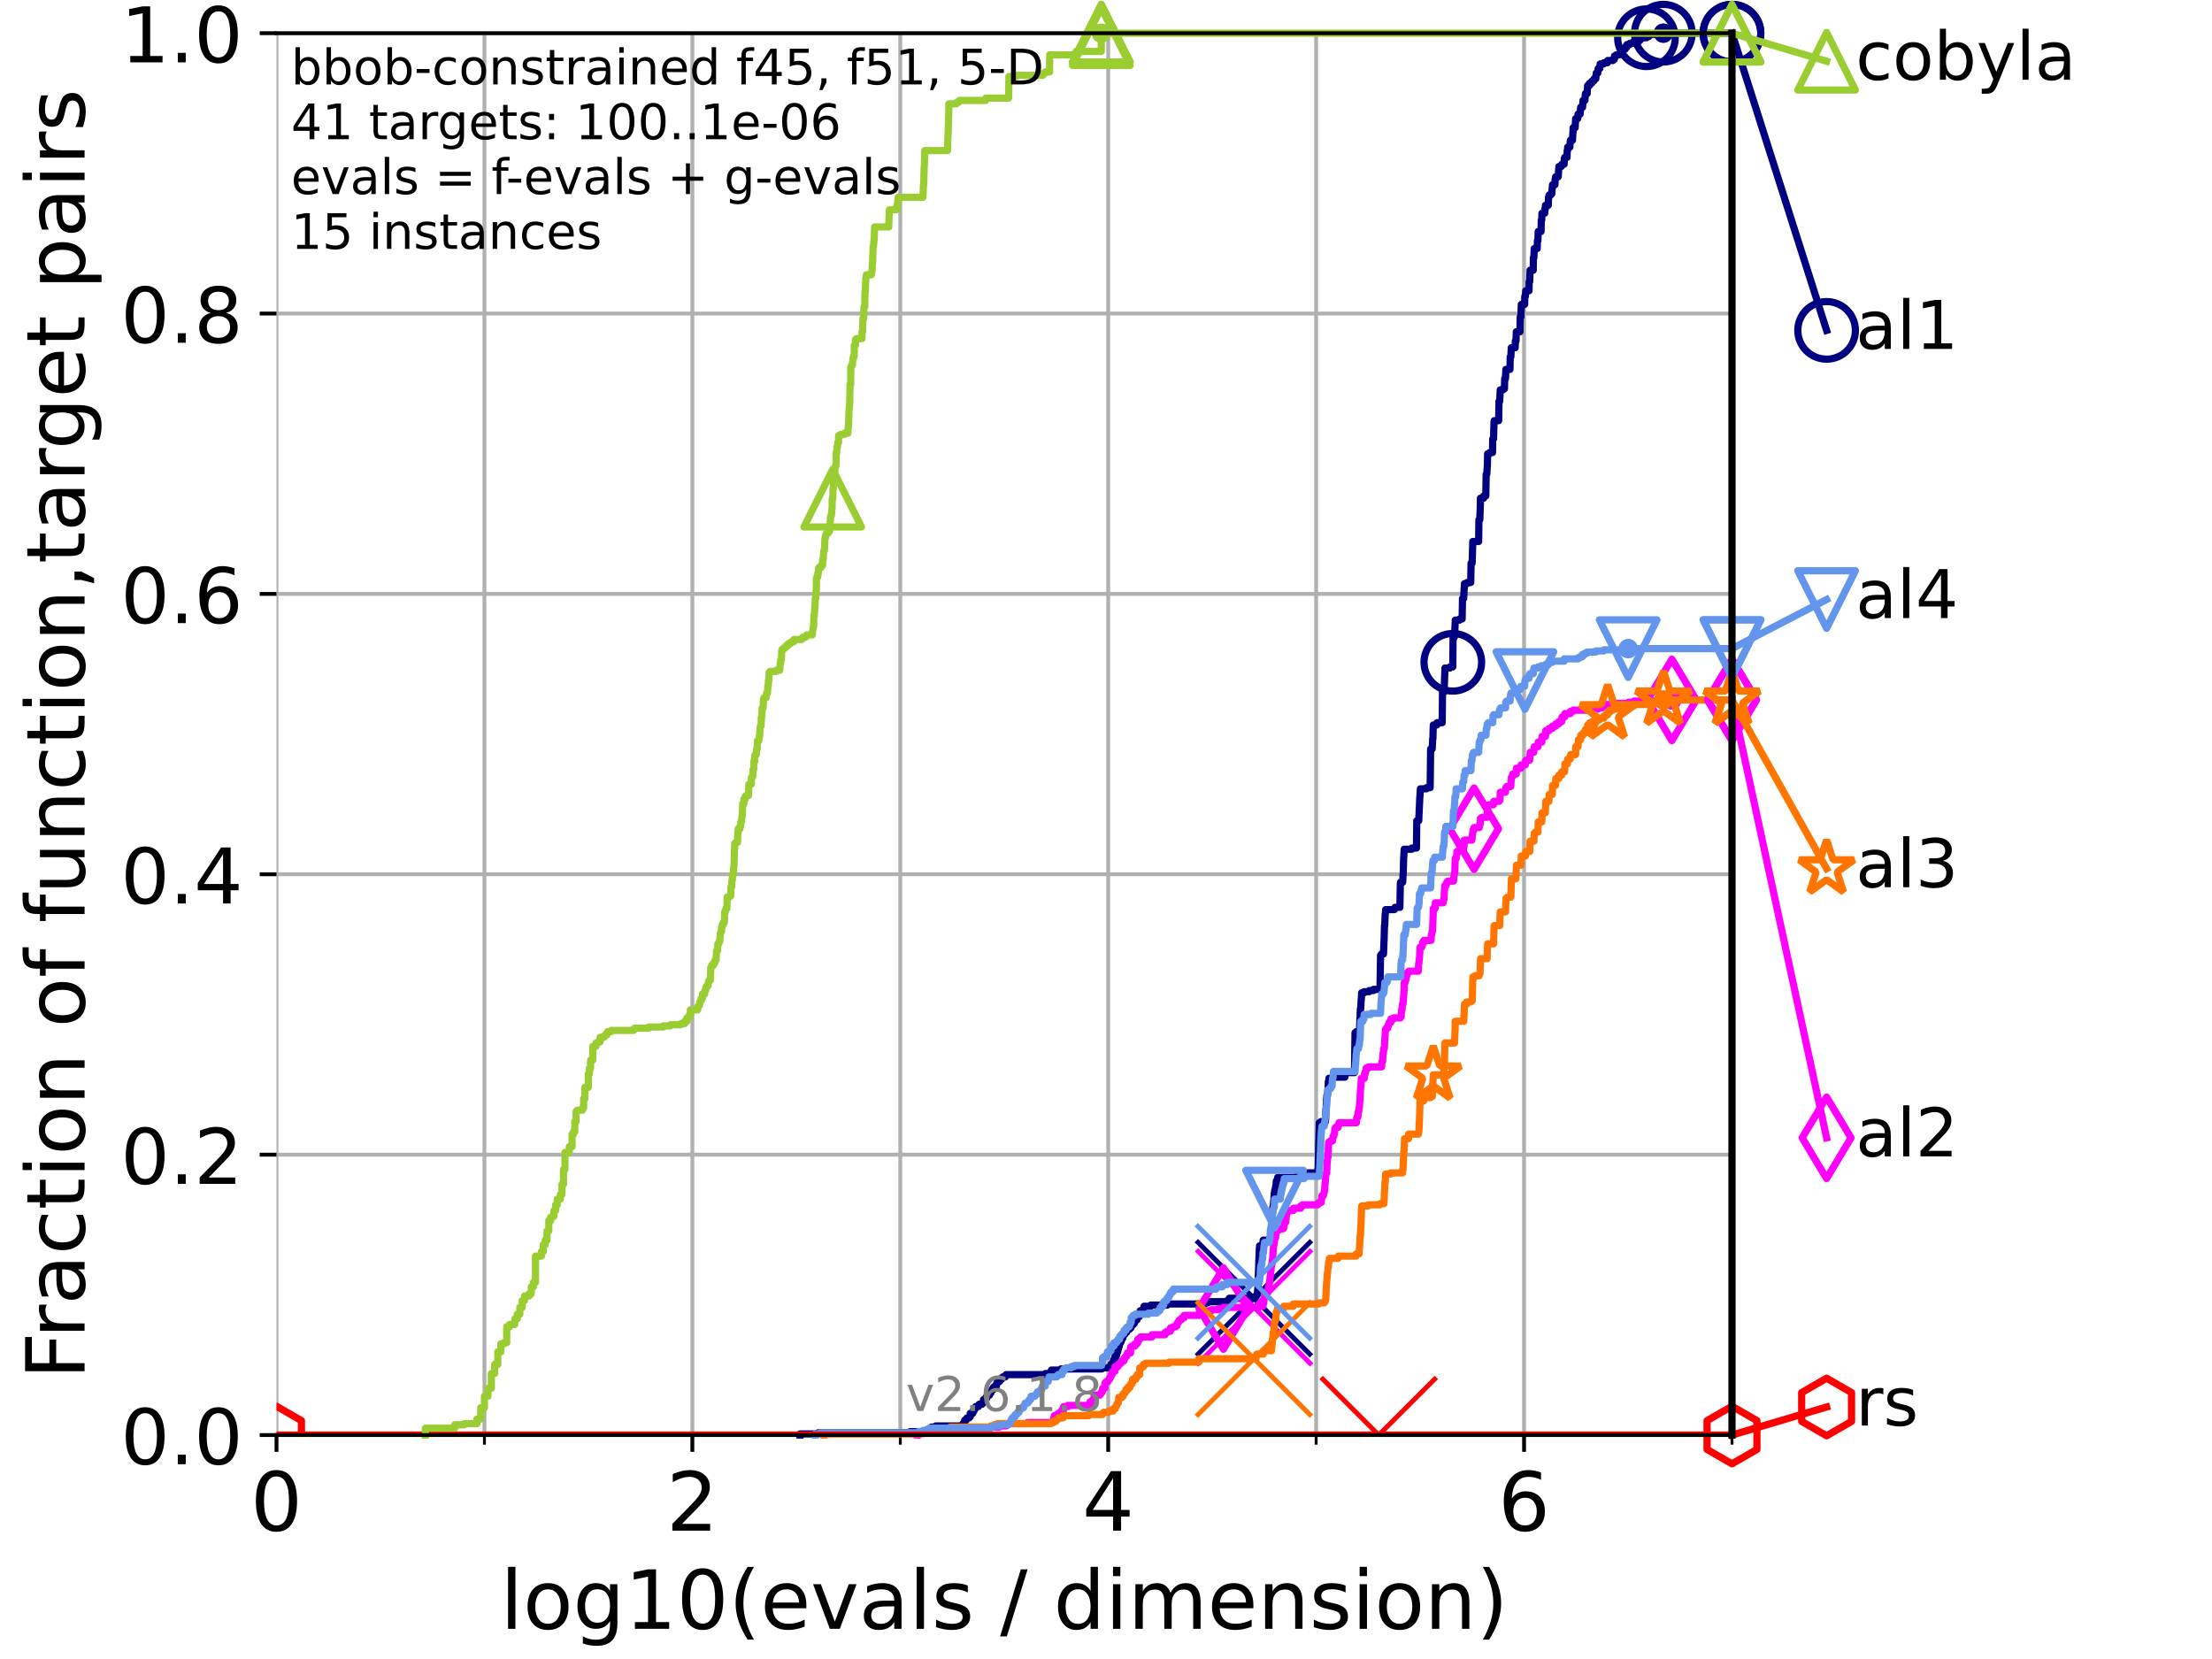 <?xml version="1.0" encoding="utf-8" standalone="no"?>
<!DOCTYPE svg PUBLIC "-//W3C//DTD SVG 1.1//EN"
  "http://www.w3.org/Graphics/SVG/1.1/DTD/svg11.dtd">
<!-- Created with matplotlib (https://matplotlib.org/) -->
<svg height="345.6pt" version="1.1" viewBox="0 0 460.8 345.6" width="460.8pt" xmlns="http://www.w3.org/2000/svg" xmlns:xlink="http://www.w3.org/1999/xlink">
 <defs>
  <style type="text/css">*{stroke-linecap:butt;stroke-linejoin:round;}</style>
 </defs>
 <g id="figure_1">
  <g id="patch_1">
   <path d="M 0 345.6 
L 460.8 345.6 
L 460.8 0 
L 0 0 
z
" style="fill:#ffffff;"/>
  </g>
  <g id="axes_1">
   <g id="patch_2">
    <path d="M 57.6 298.944 
L 360.806 298.944 
L 360.806 6.912 
L 57.6 6.912 
z
" style="fill:#ffffff;"/>
   </g>
   <g id="matplotlib.axis_1">
    <g id="xtick_1">
     <g id="line2d_1">
      <path clip-path="url(#pf8397f1390)" d="M 57.6 298.944 
L 57.6 6.912 
" style="fill:none;stroke:#b0b0b0;stroke-linecap:square;stroke-width:0.8;"/>
     </g>
     <g id="line2d_2">
      <defs>
       <path d="M 0 0 
L 0 3.5 
" id="m0e75159200" style="stroke:#000000;stroke-width:0.8;"/>
      </defs>
      <g>
       <use style="stroke:#000000;stroke-width:0.8;" x="57.6" xlink:href="#m0e75159200" y="298.944"/>
      </g>
     </g>
     <g id="text_1">
      <!-- 0 -->
      <g transform="translate(52.192 318.861)scale(0.17 -0.17)">
       <defs>
        <path d="M 31.781 66.406 
Q 24.172 66.406 20.328 58.906 
Q 16.5 51.422 16.5 36.375 
Q 16.5 21.391 20.328 13.891 
Q 24.172 6.391 31.781 6.391 
Q 39.453 6.391 43.281 13.891 
Q 47.125 21.391 47.125 36.375 
Q 47.125 51.422 43.281 58.906 
Q 39.453 66.406 31.781 66.406 
z
M 31.781 74.219 
Q 44.047 74.219 50.516 64.516 
Q 56.984 54.828 56.984 36.375 
Q 56.984 17.969 50.516 8.266 
Q 44.047 -1.422 31.781 -1.422 
Q 19.531 -1.422 13.062 8.266 
Q 6.594 17.969 6.594 36.375 
Q 6.594 54.828 13.062 64.516 
Q 19.531 74.219 31.781 74.219 
z
" id="DejaVuSans-48"/>
       </defs>
       <use xlink:href="#DejaVuSans-48"/>
      </g>
     </g>
    </g>
    <g id="xtick_2">
     <g id="line2d_3">
      <path clip-path="url(#pf8397f1390)" d="M 144.23 298.944 
L 144.23 6.912 
" style="fill:none;stroke:#b0b0b0;stroke-linecap:square;stroke-width:0.8;"/>
     </g>
     <g id="line2d_4">
      <g>
       <use style="stroke:#000000;stroke-width:0.8;" x="144.23" xlink:href="#m0e75159200" y="298.944"/>
      </g>
     </g>
     <g id="text_2">
      <!-- 2 -->
      <g transform="translate(138.822 318.861)scale(0.17 -0.17)">
       <defs>
        <path d="M 19.188 8.297 
L 53.609 8.297 
L 53.609 0 
L 7.328 0 
L 7.328 8.297 
Q 12.938 14.109 22.625 23.891 
Q 32.328 33.688 34.812 36.531 
Q 39.547 41.844 41.422 45.531 
Q 43.312 49.219 43.312 52.781 
Q 43.312 58.594 39.234 62.25 
Q 35.156 65.922 28.609 65.922 
Q 23.969 65.922 18.812 64.312 
Q 13.672 62.703 7.812 59.422 
L 7.812 69.391 
Q 13.766 71.781 18.938 73 
Q 24.125 74.219 28.422 74.219 
Q 39.75 74.219 46.484 68.547 
Q 53.219 62.891 53.219 53.422 
Q 53.219 48.922 51.531 44.891 
Q 49.859 40.875 45.406 35.406 
Q 44.188 33.984 37.641 27.219 
Q 31.109 20.453 19.188 8.297 
z
" id="DejaVuSans-50"/>
       </defs>
       <use xlink:href="#DejaVuSans-50"/>
      </g>
     </g>
    </g>
    <g id="xtick_3">
     <g id="line2d_5">
      <path clip-path="url(#pf8397f1390)" d="M 230.861 298.944 
L 230.861 6.912 
" style="fill:none;stroke:#b0b0b0;stroke-linecap:square;stroke-width:0.8;"/>
     </g>
     <g id="line2d_6">
      <g>
       <use style="stroke:#000000;stroke-width:0.8;" x="230.861" xlink:href="#m0e75159200" y="298.944"/>
      </g>
     </g>
     <g id="text_3">
      <!-- 4 -->
      <g transform="translate(225.453 318.861)scale(0.17 -0.17)">
       <defs>
        <path d="M 37.797 64.312 
L 12.891 25.391 
L 37.797 25.391 
z
M 35.203 72.906 
L 47.609 72.906 
L 47.609 25.391 
L 58.016 25.391 
L 58.016 17.188 
L 47.609 17.188 
L 47.609 0 
L 37.797 0 
L 37.797 17.188 
L 4.891 17.188 
L 4.891 26.703 
z
" id="DejaVuSans-52"/>
       </defs>
       <use xlink:href="#DejaVuSans-52"/>
      </g>
     </g>
    </g>
    <g id="xtick_4">
     <g id="line2d_7">
      <path clip-path="url(#pf8397f1390)" d="M 317.491 298.944 
L 317.491 6.912 
" style="fill:none;stroke:#b0b0b0;stroke-linecap:square;stroke-width:0.8;"/>
     </g>
     <g id="line2d_8">
      <g>
       <use style="stroke:#000000;stroke-width:0.8;" x="317.491" xlink:href="#m0e75159200" y="298.944"/>
      </g>
     </g>
     <g id="text_4">
      <!-- 6 -->
      <g transform="translate(312.083 318.861)scale(0.17 -0.17)">
       <defs>
        <path d="M 33.016 40.375 
Q 26.375 40.375 22.484 35.828 
Q 18.609 31.297 18.609 23.391 
Q 18.609 15.531 22.484 10.953 
Q 26.375 6.391 33.016 6.391 
Q 39.656 6.391 43.531 10.953 
Q 47.406 15.531 47.406 23.391 
Q 47.406 31.297 43.531 35.828 
Q 39.656 40.375 33.016 40.375 
z
M 52.594 71.297 
L 52.594 62.312 
Q 48.875 64.062 45.094 64.984 
Q 41.312 65.922 37.594 65.922 
Q 27.828 65.922 22.672 59.328 
Q 17.531 52.734 16.797 39.406 
Q 19.672 43.656 24.016 45.922 
Q 28.375 48.188 33.594 48.188 
Q 44.578 48.188 50.953 41.516 
Q 57.328 34.859 57.328 23.391 
Q 57.328 12.156 50.688 5.359 
Q 44.047 -1.422 33.016 -1.422 
Q 20.359 -1.422 13.672 8.266 
Q 6.984 17.969 6.984 36.375 
Q 6.984 53.656 15.188 63.938 
Q 23.391 74.219 37.203 74.219 
Q 40.922 74.219 44.703 73.484 
Q 48.484 72.75 52.594 71.297 
z
" id="DejaVuSans-54"/>
       </defs>
       <use xlink:href="#DejaVuSans-54"/>
      </g>
     </g>
    </g>
    <g id="xtick_5">
     <g id="line2d_9">
      <path clip-path="url(#pf8397f1390)" d="M 100.915 298.944 
L 100.915 6.912 
" style="fill:none;stroke:#b0b0b0;stroke-linecap:square;stroke-width:0.8;"/>
     </g>
     <g id="line2d_10">
      <defs>
       <path d="M 0 0 
L 0 2 
" id="m43c1edfc85" style="stroke:#000000;stroke-width:0.6;"/>
      </defs>
      <g>
       <use style="stroke:#000000;stroke-width:0.6;" x="100.915" xlink:href="#m43c1edfc85" y="298.944"/>
      </g>
     </g>
    </g>
    <g id="xtick_6">
     <g id="line2d_11">
      <path clip-path="url(#pf8397f1390)" d="M 187.546 298.944 
L 187.546 6.912 
" style="fill:none;stroke:#b0b0b0;stroke-linecap:square;stroke-width:0.8;"/>
     </g>
     <g id="line2d_12">
      <g>
       <use style="stroke:#000000;stroke-width:0.6;" x="187.546" xlink:href="#m43c1edfc85" y="298.944"/>
      </g>
     </g>
    </g>
    <g id="xtick_7">
     <g id="line2d_13">
      <path clip-path="url(#pf8397f1390)" d="M 274.176 298.944 
L 274.176 6.912 
" style="fill:none;stroke:#b0b0b0;stroke-linecap:square;stroke-width:0.8;"/>
     </g>
     <g id="line2d_14">
      <g>
       <use style="stroke:#000000;stroke-width:0.6;" x="274.176" xlink:href="#m43c1edfc85" y="298.944"/>
      </g>
     </g>
    </g>
    <g id="xtick_8">
     <g id="line2d_15">
      <path clip-path="url(#pf8397f1390)" d="M 360.806 298.944 
L 360.806 6.912 
" style="fill:none;stroke:#b0b0b0;stroke-linecap:square;stroke-width:0.8;"/>
     </g>
     <g id="line2d_16">
      <g>
       <use style="stroke:#000000;stroke-width:0.6;" x="360.806" xlink:href="#m43c1edfc85" y="298.944"/>
      </g>
     </g>
    </g>
    <g id="text_5">
     <!-- log10(evals / dimension) -->
     <g transform="translate(104.239 339.314)scale(0.17 -0.17)">
      <defs>
       <path d="M 9.422 75.984 
L 18.406 75.984 
L 18.406 0 
L 9.422 0 
z
" id="DejaVuSans-108"/>
       <path d="M 30.609 48.391 
Q 23.391 48.391 19.188 42.75 
Q 14.984 37.109 14.984 27.297 
Q 14.984 17.484 19.156 11.844 
Q 23.344 6.203 30.609 6.203 
Q 37.797 6.203 41.984 11.859 
Q 46.188 17.531 46.188 27.297 
Q 46.188 37.016 41.984 42.703 
Q 37.797 48.391 30.609 48.391 
z
M 30.609 56 
Q 42.328 56 49.016 48.375 
Q 55.719 40.766 55.719 27.297 
Q 55.719 13.875 49.016 6.219 
Q 42.328 -1.422 30.609 -1.422 
Q 18.844 -1.422 12.172 6.219 
Q 5.516 13.875 5.516 27.297 
Q 5.516 40.766 12.172 48.375 
Q 18.844 56 30.609 56 
z
" id="DejaVuSans-111"/>
       <path d="M 45.406 27.984 
Q 45.406 37.75 41.375 43.109 
Q 37.359 48.484 30.078 48.484 
Q 22.859 48.484 18.828 43.109 
Q 14.797 37.75 14.797 27.984 
Q 14.797 18.266 18.828 12.891 
Q 22.859 7.516 30.078 7.516 
Q 37.359 7.516 41.375 12.891 
Q 45.406 18.266 45.406 27.984 
z
M 54.391 6.781 
Q 54.391 -7.172 48.188 -13.984 
Q 42 -20.797 29.203 -20.797 
Q 24.469 -20.797 20.266 -20.094 
Q 16.062 -19.391 12.109 -17.922 
L 12.109 -9.188 
Q 16.062 -11.328 19.922 -12.344 
Q 23.781 -13.375 27.781 -13.375 
Q 36.625 -13.375 41.016 -8.766 
Q 45.406 -4.156 45.406 5.172 
L 45.406 9.625 
Q 42.625 4.781 38.281 2.391 
Q 33.938 0 27.875 0 
Q 17.828 0 11.672 7.656 
Q 5.516 15.328 5.516 27.984 
Q 5.516 40.672 11.672 48.328 
Q 17.828 56 27.875 56 
Q 33.938 56 38.281 53.609 
Q 42.625 51.219 45.406 46.391 
L 45.406 54.688 
L 54.391 54.688 
z
" id="DejaVuSans-103"/>
       <path d="M 12.406 8.297 
L 28.516 8.297 
L 28.516 63.922 
L 10.984 60.406 
L 10.984 69.391 
L 28.422 72.906 
L 38.281 72.906 
L 38.281 8.297 
L 54.391 8.297 
L 54.391 0 
L 12.406 0 
z
" id="DejaVuSans-49"/>
       <path d="M 31 75.875 
Q 24.469 64.656 21.281 53.656 
Q 18.109 42.672 18.109 31.391 
Q 18.109 20.125 21.312 9.062 
Q 24.516 -2 31 -13.188 
L 23.188 -13.188 
Q 15.875 -1.703 12.234 9.375 
Q 8.594 20.453 8.594 31.391 
Q 8.594 42.281 12.203 53.312 
Q 15.828 64.359 23.188 75.875 
z
" id="DejaVuSans-40"/>
       <path d="M 56.203 29.594 
L 56.203 25.203 
L 14.891 25.203 
Q 15.484 15.922 20.484 11.062 
Q 25.484 6.203 34.422 6.203 
Q 39.594 6.203 44.453 7.469 
Q 49.312 8.734 54.109 11.281 
L 54.109 2.781 
Q 49.266 0.734 44.188 -0.344 
Q 39.109 -1.422 33.891 -1.422 
Q 20.797 -1.422 13.156 6.188 
Q 5.516 13.812 5.516 26.812 
Q 5.516 40.234 12.766 48.109 
Q 20.016 56 32.328 56 
Q 43.359 56 49.781 48.891 
Q 56.203 41.797 56.203 29.594 
z
M 47.219 32.234 
Q 47.125 39.594 43.094 43.984 
Q 39.062 48.391 32.422 48.391 
Q 24.906 48.391 20.391 44.141 
Q 15.875 39.891 15.188 32.172 
z
" id="DejaVuSans-101"/>
       <path d="M 2.984 54.688 
L 12.5 54.688 
L 29.594 8.797 
L 46.688 54.688 
L 56.203 54.688 
L 35.688 0 
L 23.484 0 
z
" id="DejaVuSans-118"/>
       <path d="M 34.281 27.484 
Q 23.391 27.484 19.188 25 
Q 14.984 22.516 14.984 16.5 
Q 14.984 11.719 18.141 8.906 
Q 21.297 6.109 26.703 6.109 
Q 34.188 6.109 38.703 11.406 
Q 43.219 16.703 43.219 25.484 
L 43.219 27.484 
z
M 52.203 31.203 
L 52.203 0 
L 43.219 0 
L 43.219 8.297 
Q 40.141 3.328 35.547 0.953 
Q 30.953 -1.422 24.312 -1.422 
Q 15.922 -1.422 10.953 3.297 
Q 6 8.016 6 15.922 
Q 6 25.141 12.172 29.828 
Q 18.359 34.516 30.609 34.516 
L 43.219 34.516 
L 43.219 35.406 
Q 43.219 41.609 39.141 45 
Q 35.062 48.391 27.688 48.391 
Q 23 48.391 18.547 47.266 
Q 14.109 46.141 10.016 43.891 
L 10.016 52.203 
Q 14.938 54.109 19.578 55.047 
Q 24.219 56 28.609 56 
Q 40.484 56 46.344 49.844 
Q 52.203 43.703 52.203 31.203 
z
" id="DejaVuSans-97"/>
       <path d="M 44.281 53.078 
L 44.281 44.578 
Q 40.484 46.531 36.375 47.5 
Q 32.281 48.484 27.875 48.484 
Q 21.188 48.484 17.844 46.438 
Q 14.5 44.391 14.5 40.281 
Q 14.5 37.156 16.891 35.375 
Q 19.281 33.594 26.516 31.984 
L 29.594 31.297 
Q 39.156 29.25 43.188 25.516 
Q 47.219 21.781 47.219 15.094 
Q 47.219 7.469 41.188 3.016 
Q 35.156 -1.422 24.609 -1.422 
Q 20.219 -1.422 15.453 -0.562 
Q 10.688 0.297 5.422 2 
L 5.422 11.281 
Q 10.406 8.688 15.234 7.391 
Q 20.062 6.109 24.812 6.109 
Q 31.156 6.109 34.562 8.281 
Q 37.984 10.453 37.984 14.406 
Q 37.984 18.062 35.516 20.016 
Q 33.062 21.969 24.703 23.781 
L 21.578 24.516 
Q 13.234 26.266 9.516 29.906 
Q 5.812 33.547 5.812 39.891 
Q 5.812 47.609 11.281 51.797 
Q 16.75 56 26.812 56 
Q 31.781 56 36.172 55.266 
Q 40.578 54.547 44.281 53.078 
z
" id="DejaVuSans-115"/>
       <path id="DejaVuSans-32"/>
       <path d="M 25.391 72.906 
L 33.688 72.906 
L 8.297 -9.281 
L 0 -9.281 
z
" id="DejaVuSans-47"/>
       <path d="M 45.406 46.391 
L 45.406 75.984 
L 54.391 75.984 
L 54.391 0 
L 45.406 0 
L 45.406 8.203 
Q 42.578 3.328 38.25 0.953 
Q 33.938 -1.422 27.875 -1.422 
Q 17.969 -1.422 11.734 6.484 
Q 5.516 14.406 5.516 27.297 
Q 5.516 40.188 11.734 48.094 
Q 17.969 56 27.875 56 
Q 33.938 56 38.25 53.625 
Q 42.578 51.266 45.406 46.391 
z
M 14.797 27.297 
Q 14.797 17.391 18.875 11.75 
Q 22.953 6.109 30.078 6.109 
Q 37.203 6.109 41.297 11.75 
Q 45.406 17.391 45.406 27.297 
Q 45.406 37.203 41.297 42.844 
Q 37.203 48.484 30.078 48.484 
Q 22.953 48.484 18.875 42.844 
Q 14.797 37.203 14.797 27.297 
z
" id="DejaVuSans-100"/>
       <path d="M 9.422 54.688 
L 18.406 54.688 
L 18.406 0 
L 9.422 0 
z
M 9.422 75.984 
L 18.406 75.984 
L 18.406 64.594 
L 9.422 64.594 
z
" id="DejaVuSans-105"/>
       <path d="M 52 44.188 
Q 55.375 50.25 60.062 53.125 
Q 64.75 56 71.094 56 
Q 79.641 56 84.281 50.016 
Q 88.922 44.047 88.922 33.016 
L 88.922 0 
L 79.891 0 
L 79.891 32.719 
Q 79.891 40.578 77.094 44.375 
Q 74.312 48.188 68.609 48.188 
Q 61.625 48.188 57.562 43.547 
Q 53.516 38.922 53.516 30.906 
L 53.516 0 
L 44.484 0 
L 44.484 32.719 
Q 44.484 40.625 41.703 44.406 
Q 38.922 48.188 33.109 48.188 
Q 26.219 48.188 22.156 43.531 
Q 18.109 38.875 18.109 30.906 
L 18.109 0 
L 9.078 0 
L 9.078 54.688 
L 18.109 54.688 
L 18.109 46.188 
Q 21.188 51.219 25.484 53.609 
Q 29.781 56 35.688 56 
Q 41.656 56 45.828 52.969 
Q 50 49.953 52 44.188 
z
" id="DejaVuSans-109"/>
       <path d="M 54.891 33.016 
L 54.891 0 
L 45.906 0 
L 45.906 32.719 
Q 45.906 40.484 42.875 44.328 
Q 39.844 48.188 33.797 48.188 
Q 26.516 48.188 22.312 43.547 
Q 18.109 38.922 18.109 30.906 
L 18.109 0 
L 9.078 0 
L 9.078 54.688 
L 18.109 54.688 
L 18.109 46.188 
Q 21.344 51.125 25.703 53.562 
Q 30.078 56 35.797 56 
Q 45.219 56 50.047 50.172 
Q 54.891 44.344 54.891 33.016 
z
" id="DejaVuSans-110"/>
       <path d="M 8.016 75.875 
L 15.828 75.875 
Q 23.141 64.359 26.781 53.312 
Q 30.422 42.281 30.422 31.391 
Q 30.422 20.453 26.781 9.375 
Q 23.141 -1.703 15.828 -13.188 
L 8.016 -13.188 
Q 14.5 -2 17.703 9.062 
Q 20.906 20.125 20.906 31.391 
Q 20.906 42.672 17.703 53.656 
Q 14.5 64.656 8.016 75.875 
z
" id="DejaVuSans-41"/>
      </defs>
      <use xlink:href="#DejaVuSans-108"/>
      <use x="27.783" xlink:href="#DejaVuSans-111"/>
      <use x="88.965" xlink:href="#DejaVuSans-103"/>
      <use x="152.441" xlink:href="#DejaVuSans-49"/>
      <use x="216.064" xlink:href="#DejaVuSans-48"/>
      <use x="279.688" xlink:href="#DejaVuSans-40"/>
      <use x="318.701" xlink:href="#DejaVuSans-101"/>
      <use x="380.225" xlink:href="#DejaVuSans-118"/>
      <use x="439.404" xlink:href="#DejaVuSans-97"/>
      <use x="500.684" xlink:href="#DejaVuSans-108"/>
      <use x="528.467" xlink:href="#DejaVuSans-115"/>
      <use x="580.566" xlink:href="#DejaVuSans-32"/>
      <use x="612.354" xlink:href="#DejaVuSans-47"/>
      <use x="646.045" xlink:href="#DejaVuSans-32"/>
      <use x="677.832" xlink:href="#DejaVuSans-100"/>
      <use x="741.309" xlink:href="#DejaVuSans-105"/>
      <use x="769.092" xlink:href="#DejaVuSans-109"/>
      <use x="866.504" xlink:href="#DejaVuSans-101"/>
      <use x="928.027" xlink:href="#DejaVuSans-110"/>
      <use x="991.406" xlink:href="#DejaVuSans-115"/>
      <use x="1043.506" xlink:href="#DejaVuSans-105"/>
      <use x="1071.289" xlink:href="#DejaVuSans-111"/>
      <use x="1132.471" xlink:href="#DejaVuSans-110"/>
      <use x="1195.85" xlink:href="#DejaVuSans-41"/>
     </g>
    </g>
   </g>
   <g id="matplotlib.axis_2">
    <g id="ytick_1">
     <g id="line2d_17">
      <path clip-path="url(#pf8397f1390)" d="M 57.6 298.944 
L 360.806 298.944 
" style="fill:none;stroke:#b0b0b0;stroke-linecap:square;stroke-width:0.8;"/>
     </g>
     <g id="line2d_18">
      <defs>
       <path d="M 0 0 
L -3.5 0 
" id="mffd1fe9f23" style="stroke:#000000;stroke-width:0.8;"/>
      </defs>
      <g>
       <use style="stroke:#000000;stroke-width:0.8;" x="57.6" xlink:href="#mffd1fe9f23" y="298.944"/>
      </g>
     </g>
     <g id="text_6">
      <!-- 0.0 -->
      <g transform="translate(25.155 305.023)scale(0.16 -0.16)">
       <defs>
        <path d="M 10.688 12.406 
L 21 12.406 
L 21 0 
L 10.688 0 
z
" id="DejaVuSans-46"/>
       </defs>
       <use xlink:href="#DejaVuSans-48"/>
       <use x="63.623" xlink:href="#DejaVuSans-46"/>
       <use x="95.41" xlink:href="#DejaVuSans-48"/>
      </g>
     </g>
    </g>
    <g id="ytick_2">
     <g id="line2d_19">
      <path clip-path="url(#pf8397f1390)" d="M 57.6 240.538 
L 360.806 240.538 
" style="fill:none;stroke:#b0b0b0;stroke-linecap:square;stroke-width:0.8;"/>
     </g>
     <g id="line2d_20">
      <g>
       <use style="stroke:#000000;stroke-width:0.8;" x="57.6" xlink:href="#mffd1fe9f23" y="240.538"/>
      </g>
     </g>
     <g id="text_7">
      <!-- 0.2 -->
      <g transform="translate(25.155 246.616)scale(0.16 -0.16)">
       <use xlink:href="#DejaVuSans-48"/>
       <use x="63.623" xlink:href="#DejaVuSans-46"/>
       <use x="95.41" xlink:href="#DejaVuSans-50"/>
      </g>
     </g>
    </g>
    <g id="ytick_3">
     <g id="line2d_21">
      <path clip-path="url(#pf8397f1390)" d="M 57.6 182.131 
L 360.806 182.131 
" style="fill:none;stroke:#b0b0b0;stroke-linecap:square;stroke-width:0.8;"/>
     </g>
     <g id="line2d_22">
      <g>
       <use style="stroke:#000000;stroke-width:0.8;" x="57.6" xlink:href="#mffd1fe9f23" y="182.131"/>
      </g>
     </g>
     <g id="text_8">
      <!-- 0.4 -->
      <g transform="translate(25.155 188.21)scale(0.16 -0.16)">
       <use xlink:href="#DejaVuSans-48"/>
       <use x="63.623" xlink:href="#DejaVuSans-46"/>
       <use x="95.41" xlink:href="#DejaVuSans-52"/>
      </g>
     </g>
    </g>
    <g id="ytick_4">
     <g id="line2d_23">
      <path clip-path="url(#pf8397f1390)" d="M 57.6 123.725 
L 360.806 123.725 
" style="fill:none;stroke:#b0b0b0;stroke-linecap:square;stroke-width:0.8;"/>
     </g>
     <g id="line2d_24">
      <g>
       <use style="stroke:#000000;stroke-width:0.8;" x="57.6" xlink:href="#mffd1fe9f23" y="123.725"/>
      </g>
     </g>
     <g id="text_9">
      <!-- 0.6 -->
      <g transform="translate(25.155 129.804)scale(0.16 -0.16)">
       <use xlink:href="#DejaVuSans-48"/>
       <use x="63.623" xlink:href="#DejaVuSans-46"/>
       <use x="95.41" xlink:href="#DejaVuSans-54"/>
      </g>
     </g>
    </g>
    <g id="ytick_5">
     <g id="line2d_25">
      <path clip-path="url(#pf8397f1390)" d="M 57.6 65.318 
L 360.806 65.318 
" style="fill:none;stroke:#b0b0b0;stroke-linecap:square;stroke-width:0.8;"/>
     </g>
     <g id="line2d_26">
      <g>
       <use style="stroke:#000000;stroke-width:0.8;" x="57.6" xlink:href="#mffd1fe9f23" y="65.318"/>
      </g>
     </g>
     <g id="text_10">
      <!-- 0.8 -->
      <g transform="translate(25.155 71.397)scale(0.16 -0.16)">
       <defs>
        <path d="M 31.781 34.625 
Q 24.75 34.625 20.719 30.859 
Q 16.703 27.094 16.703 20.516 
Q 16.703 13.922 20.719 10.156 
Q 24.75 6.391 31.781 6.391 
Q 38.812 6.391 42.859 10.172 
Q 46.922 13.969 46.922 20.516 
Q 46.922 27.094 42.891 30.859 
Q 38.875 34.625 31.781 34.625 
z
M 21.922 38.812 
Q 15.578 40.375 12.031 44.719 
Q 8.5 49.078 8.5 55.328 
Q 8.5 64.062 14.719 69.141 
Q 20.953 74.219 31.781 74.219 
Q 42.672 74.219 48.875 69.141 
Q 55.078 64.062 55.078 55.328 
Q 55.078 49.078 51.531 44.719 
Q 48 40.375 41.703 38.812 
Q 48.828 37.156 52.797 32.312 
Q 56.781 27.484 56.781 20.516 
Q 56.781 9.906 50.312 4.234 
Q 43.844 -1.422 31.781 -1.422 
Q 19.734 -1.422 13.25 4.234 
Q 6.781 9.906 6.781 20.516 
Q 6.781 27.484 10.781 32.312 
Q 14.797 37.156 21.922 38.812 
z
M 18.312 54.391 
Q 18.312 48.734 21.844 45.562 
Q 25.391 42.391 31.781 42.391 
Q 38.141 42.391 41.719 45.562 
Q 45.312 48.734 45.312 54.391 
Q 45.312 60.062 41.719 63.234 
Q 38.141 66.406 31.781 66.406 
Q 25.391 66.406 21.844 63.234 
Q 18.312 60.062 18.312 54.391 
z
" id="DejaVuSans-56"/>
       </defs>
       <use xlink:href="#DejaVuSans-48"/>
       <use x="63.623" xlink:href="#DejaVuSans-46"/>
       <use x="95.41" xlink:href="#DejaVuSans-56"/>
      </g>
     </g>
    </g>
    <g id="ytick_6">
     <g id="line2d_27">
      <path clip-path="url(#pf8397f1390)" d="M 57.6 6.912 
L 360.806 6.912 
" style="fill:none;stroke:#b0b0b0;stroke-linecap:square;stroke-width:0.8;"/>
     </g>
     <g id="line2d_28">
      <g>
       <use style="stroke:#000000;stroke-width:0.8;" x="57.6" xlink:href="#mffd1fe9f23" y="6.912"/>
      </g>
     </g>
     <g id="text_11">
      <!-- 1.0 -->
      <g transform="translate(25.155 12.991)scale(0.16 -0.16)">
       <use xlink:href="#DejaVuSans-49"/>
       <use x="63.623" xlink:href="#DejaVuSans-46"/>
       <use x="95.41" xlink:href="#DejaVuSans-48"/>
      </g>
     </g>
    </g>
    <g id="text_12">
     <!-- Fraction of function,target pairs -->
     <g transform="translate(17.62 287.313)rotate(-90)scale(0.17 -0.17)">
      <defs>
       <path d="M 9.812 72.906 
L 51.703 72.906 
L 51.703 64.594 
L 19.672 64.594 
L 19.672 43.109 
L 48.578 43.109 
L 48.578 34.812 
L 19.672 34.812 
L 19.672 0 
L 9.812 0 
z
" id="DejaVuSans-70"/>
       <path d="M 41.109 46.297 
Q 39.594 47.172 37.812 47.578 
Q 36.031 48 33.891 48 
Q 26.266 48 22.188 43.047 
Q 18.109 38.094 18.109 28.812 
L 18.109 0 
L 9.078 0 
L 9.078 54.688 
L 18.109 54.688 
L 18.109 46.188 
Q 20.953 51.172 25.484 53.578 
Q 30.031 56 36.531 56 
Q 37.453 56 38.578 55.875 
Q 39.703 55.766 41.062 55.516 
z
" id="DejaVuSans-114"/>
       <path d="M 48.781 52.594 
L 48.781 44.188 
Q 44.969 46.297 41.141 47.344 
Q 37.312 48.391 33.406 48.391 
Q 24.656 48.391 19.812 42.844 
Q 14.984 37.312 14.984 27.297 
Q 14.984 17.281 19.812 11.734 
Q 24.656 6.203 33.406 6.203 
Q 37.312 6.203 41.141 7.25 
Q 44.969 8.297 48.781 10.406 
L 48.781 2.094 
Q 45.016 0.344 40.984 -0.531 
Q 36.969 -1.422 32.422 -1.422 
Q 20.062 -1.422 12.781 6.344 
Q 5.516 14.109 5.516 27.297 
Q 5.516 40.672 12.859 48.328 
Q 20.219 56 33.016 56 
Q 37.156 56 41.109 55.141 
Q 45.062 54.297 48.781 52.594 
z
" id="DejaVuSans-99"/>
       <path d="M 18.312 70.219 
L 18.312 54.688 
L 36.812 54.688 
L 36.812 47.703 
L 18.312 47.703 
L 18.312 18.016 
Q 18.312 11.328 20.141 9.422 
Q 21.969 7.516 27.594 7.516 
L 36.812 7.516 
L 36.812 0 
L 27.594 0 
Q 17.188 0 13.234 3.875 
Q 9.281 7.766 9.281 18.016 
L 9.281 47.703 
L 2.688 47.703 
L 2.688 54.688 
L 9.281 54.688 
L 9.281 70.219 
z
" id="DejaVuSans-116"/>
       <path d="M 37.109 75.984 
L 37.109 68.5 
L 28.516 68.5 
Q 23.688 68.5 21.797 66.547 
Q 19.922 64.594 19.922 59.516 
L 19.922 54.688 
L 34.719 54.688 
L 34.719 47.703 
L 19.922 47.703 
L 19.922 0 
L 10.891 0 
L 10.891 47.703 
L 2.297 47.703 
L 2.297 54.688 
L 10.891 54.688 
L 10.891 58.5 
Q 10.891 67.625 15.141 71.797 
Q 19.391 75.984 28.609 75.984 
z
" id="DejaVuSans-102"/>
       <path d="M 8.5 21.578 
L 8.5 54.688 
L 17.484 54.688 
L 17.484 21.922 
Q 17.484 14.156 20.5 10.266 
Q 23.531 6.391 29.594 6.391 
Q 36.859 6.391 41.078 11.031 
Q 45.312 15.672 45.312 23.688 
L 45.312 54.688 
L 54.297 54.688 
L 54.297 0 
L 45.312 0 
L 45.312 8.406 
Q 42.047 3.422 37.719 1 
Q 33.406 -1.422 27.688 -1.422 
Q 18.266 -1.422 13.375 4.438 
Q 8.5 10.297 8.5 21.578 
z
M 31.109 56 
z
" id="DejaVuSans-117"/>
       <path d="M 11.719 12.406 
L 22.016 12.406 
L 22.016 4 
L 14.016 -11.625 
L 7.719 -11.625 
L 11.719 4 
z
" id="DejaVuSans-44"/>
       <path d="M 18.109 8.203 
L 18.109 -20.797 
L 9.078 -20.797 
L 9.078 54.688 
L 18.109 54.688 
L 18.109 46.391 
Q 20.953 51.266 25.266 53.625 
Q 29.594 56 35.594 56 
Q 45.562 56 51.781 48.094 
Q 58.016 40.188 58.016 27.297 
Q 58.016 14.406 51.781 6.484 
Q 45.562 -1.422 35.594 -1.422 
Q 29.594 -1.422 25.266 0.953 
Q 20.953 3.328 18.109 8.203 
z
M 48.688 27.297 
Q 48.688 37.203 44.609 42.844 
Q 40.531 48.484 33.406 48.484 
Q 26.266 48.484 22.188 42.844 
Q 18.109 37.203 18.109 27.297 
Q 18.109 17.391 22.188 11.75 
Q 26.266 6.109 33.406 6.109 
Q 40.531 6.109 44.609 11.75 
Q 48.688 17.391 48.688 27.297 
z
" id="DejaVuSans-112"/>
      </defs>
      <use xlink:href="#DejaVuSans-70"/>
      <use x="50.27" xlink:href="#DejaVuSans-114"/>
      <use x="91.383" xlink:href="#DejaVuSans-97"/>
      <use x="152.662" xlink:href="#DejaVuSans-99"/>
      <use x="207.643" xlink:href="#DejaVuSans-116"/>
      <use x="246.852" xlink:href="#DejaVuSans-105"/>
      <use x="274.635" xlink:href="#DejaVuSans-111"/>
      <use x="335.816" xlink:href="#DejaVuSans-110"/>
      <use x="399.195" xlink:href="#DejaVuSans-32"/>
      <use x="430.982" xlink:href="#DejaVuSans-111"/>
      <use x="492.164" xlink:href="#DejaVuSans-102"/>
      <use x="527.369" xlink:href="#DejaVuSans-32"/>
      <use x="559.156" xlink:href="#DejaVuSans-102"/>
      <use x="594.361" xlink:href="#DejaVuSans-117"/>
      <use x="657.74" xlink:href="#DejaVuSans-110"/>
      <use x="721.119" xlink:href="#DejaVuSans-99"/>
      <use x="776.1" xlink:href="#DejaVuSans-116"/>
      <use x="815.309" xlink:href="#DejaVuSans-105"/>
      <use x="843.092" xlink:href="#DejaVuSans-111"/>
      <use x="904.273" xlink:href="#DejaVuSans-110"/>
      <use x="967.652" xlink:href="#DejaVuSans-44"/>
      <use x="999.439" xlink:href="#DejaVuSans-116"/>
      <use x="1038.648" xlink:href="#DejaVuSans-97"/>
      <use x="1099.928" xlink:href="#DejaVuSans-114"/>
      <use x="1139.291" xlink:href="#DejaVuSans-103"/>
      <use x="1202.768" xlink:href="#DejaVuSans-101"/>
      <use x="1264.291" xlink:href="#DejaVuSans-116"/>
      <use x="1303.5" xlink:href="#DejaVuSans-32"/>
      <use x="1335.287" xlink:href="#DejaVuSans-112"/>
      <use x="1398.764" xlink:href="#DejaVuSans-97"/>
      <use x="1460.043" xlink:href="#DejaVuSans-105"/>
      <use x="1487.826" xlink:href="#DejaVuSans-114"/>
      <use x="1528.939" xlink:href="#DejaVuSans-115"/>
     </g>
    </g>
   </g>
   <g id="line2d_29">
    <defs>
     <path d="M 0 1.5 
C 0.398 1.5 0.779 1.342 1.061 1.061 
C 1.342 0.779 1.5 0.398 1.5 0 
C 1.5 -0.398 1.342 -0.779 1.061 -1.061 
C 0.779 -1.342 0.398 -1.5 0 -1.5 
C -0.398 -1.5 -0.779 -1.342 -1.061 -1.061 
C -1.342 -0.779 -1.5 -0.398 -1.5 0 
C -1.5 0.398 -1.342 0.779 -1.061 1.061 
C -0.779 1.342 -0.398 1.5 0 1.5 
z
" id="made079a8f6" style="stroke:#000080;"/>
    </defs>
    <g>
     <use style="fill:#000080;stroke:#000080;" x="346.502" xlink:href="#made079a8f6" y="6.912"/>
     <use style="fill:#000080;stroke:#000080;" x="346.502" xlink:href="#made079a8f6" y="6.912"/>
    </g>
   </g>
   <g id="line2d_30">
    <path d="M 166.656 298.944 
L 166.656 298.707 
L 170.431 298.707 
L 170.431 298.469 
L 189.607 298.469 
L 189.607 298.232 
L 192.981 298.232 
L 192.981 297.994 
L 193.514 297.994 
L 193.514 297.757 
L 193.878 297.757 
L 193.878 297.519 
L 194.054 297.519 
L 194.054 297.282 
L 194.943 297.282 
L 194.943 297.045 
L 200.458 297.045 
L 200.458 296.807 
L 200.572 296.807 
L 200.572 296.57 
L 200.874 296.57 
L 200.967 295.857 
L 201.263 295.857 
L 201.263 295.62 
L 201.443 295.62 
L 201.443 295.383 
L 201.87 295.383 
L 201.87 295.145 
L 202.111 295.145 
L 202.111 294.433 
L 202.634 294.433 
L 202.691 293.958 
L 202.892 293.958 
L 202.892 293.483 
L 203.153 293.483 
L 203.251 293.008 
L 203.821 293.008 
L 203.821 292.771 
L 203.975 292.771 
L 203.975 292.534 
L 204.575 292.534 
L 204.575 292.296 
L 204.841 292.296 
L 204.871 291.584 
L 205.227 291.584 
L 205.227 291.346 
L 205.525 291.346 
L 205.525 290.872 
L 205.809 290.872 
L 205.809 290.634 
L 206.148 290.634 
L 206.148 290.159 
L 206.431 290.159 
L 206.431 289.684 
L 206.648 289.684 
L 206.648 289.447 
L 206.967 289.447 
L 206.967 288.972 
L 207.262 288.972 
L 207.262 288.735 
L 207.586 288.735 
L 207.669 288.022 
L 207.905 288.022 
L 207.905 287.785 
L 208.223 287.785 
L 208.261 287.31 
L 208.677 287.31 
L 208.677 287.073 
L 208.881 287.073 
L 208.881 286.835 
L 209.432 286.835 
L 209.432 286.598 
L 209.584 286.598 
L 209.584 286.361 
L 217.776 286.361 
L 217.776 286.123 
L 219.032 286.123 
L 219.032 285.411 
L 221.008 285.411 
L 221.008 285.173 
L 229.549 285.173 
L 229.549 284.936 
L 231.298 284.936 
L 231.298 284.699 
L 231.452 284.699 
L 231.452 284.224 
L 231.696 284.224 
L 231.696 283.986 
L 231.991 283.986 
L 231.991 283.274 
L 232.252 283.274 
L 232.254 282.562 
L 232.542 282.562 
L 232.633 282.087 
L 232.658 282.087 
L 232.732 281.612 
L 232.85 281.612 
L 232.916 280.9 
L 233.031 280.9 
L 233.125 280.425 
L 233.188 280.425 
L 233.242 279.713 
L 233.453 279.713 
L 233.453 279.475 
L 233.582 279.475 
L 233.686 278.763 
L 233.91 278.763 
L 233.91 278.051 
L 234.263 278.051 
L 234.263 277.813 
L 234.392 277.813 
L 234.392 277.576 
L 234.685 277.576 
L 234.685 277.338 
L 234.809 277.338 
L 234.809 277.101 
L 234.93 277.101 
L 234.93 276.864 
L 235.354 276.864 
L 235.354 276.626 
L 235.603 276.626 
L 235.603 276.151 
L 235.851 276.151 
L 235.851 275.914 
L 236.103 275.914 
L 236.103 275.676 
L 236.316 275.676 
L 236.379 275.202 
L 236.551 275.202 
L 236.551 274.964 
L 236.848 274.964 
L 236.848 274.252 
L 237.377 274.252 
L 237.377 273.54 
L 237.498 273.54 
L 237.498 273.065 
L 237.977 273.065 
L 237.977 272.827 
L 238.301 272.827 
L 238.335 272.115 
L 239.726 272.115 
L 239.726 271.878 
L 243.157 271.878 
L 243.157 271.64 
L 251.065 271.64 
L 251.065 271.403 
L 251.586 271.403 
L 251.586 271.165 
L 255.66 271.165 
L 255.66 270.928 
L 255.935 270.928 
L 255.935 270.69 
L 256.073 270.69 
L 256.073 270.453 
L 261.314 270.453 
L 261.314 270.216 
L 261.615 270.216 
L 261.615 269.978 
L 261.769 269.978 
L 261.769 269.741 
L 261.911 269.741 
L 262.016 268.554 
L 262.03 268.554 
L 262.134 265.467 
L 262.146 265.467 
L 262.25 262.381 
L 262.261 262.381 
L 262.351 260.006 
L 262.391 260.006 
L 262.392 259.532 
L 263.05 259.532 
L 263.144 258.344 
L 264.382 258.344 
L 264.382 258.107 
L 264.729 258.107 
L 264.831 256.445 
L 264.843 256.445 
L 264.952 254.308 
L 264.956 254.308 
L 265.066 252.646 
L 265.096 252.646 
L 265.156 251.459 
L 265.224 251.459 
L 265.327 250.272 
L 265.352 250.272 
L 265.446 248.61 
L 265.48 248.61 
L 265.567 247.898 
L 265.636 247.898 
L 265.732 247.185 
L 265.793 247.185 
L 265.891 245.998 
L 266.042 245.998 
L 266.123 245.524 
L 266.154 245.524 
L 266.154 245.286 
L 270.016 245.286 
L 270.016 245.049 
L 271.7 245.049 
L 271.759 244.574 
L 271.831 244.574 
L 271.831 244.336 
L 274.489 244.336 
L 274.582 243.387 
L 274.616 243.387 
L 274.719 237.689 
L 274.735 237.689 
L 274.829 233.89 
L 275.177 233.89 
L 275.177 233.652 
L 276.125 233.652 
L 276.23 231.041 
L 276.252 231.041 
L 276.348 228.904 
L 276.395 228.904 
L 276.415 228.192 
L 276.531 228.192 
L 276.632 227.004 
L 276.649 227.004 
L 276.714 225.342 
L 276.799 225.342 
L 276.836 224.63 
L 277.55 224.63 
L 277.55 224.393 
L 280.164 224.393 
L 280.26 223.68 
L 280.289 223.68 
L 280.289 223.443 
L 282.163 223.443 
L 282.271 215.371 
L 282.274 215.371 
L 282.274 215.133 
L 282.557 215.133 
L 282.557 214.896 
L 283.204 214.896 
L 283.309 212.047 
L 283.319 212.047 
L 283.391 210.147 
L 283.456 210.147 
L 283.559 208.248 
L 283.582 208.248 
L 283.652 206.823 
L 284.163 206.823 
L 284.163 206.586 
L 285.227 206.586 
L 285.227 206.348 
L 286.105 206.348 
L 286.105 206.111 
L 287.476 206.111 
L 287.585 199.463 
L 287.588 199.463 
L 287.595 198.988 
L 287.767 198.988 
L 287.767 198.751 
L 288.209 198.751 
L 288.318 195.902 
L 288.328 195.902 
L 288.414 192.815 
L 288.46 192.815 
L 288.557 190.441 
L 288.58 190.441 
L 288.658 189.491 
L 290.487 189.491 
L 290.592 189.017 
L 291.623 189.017 
L 291.719 184.031 
L 291.741 184.031 
L 291.741 183.793 
L 292.198 183.793 
L 292.3 182.131 
L 292.317 182.131 
L 292.41 178.57 
L 292.429 178.57 
L 292.518 176.908 
L 294.105 176.908 
L 294.105 176.67 
L 295.073 176.67 
L 295.14 170.972 
L 295.554 170.972 
L 295.661 168.361 
L 295.673 168.361 
L 295.773 165.986 
L 295.794 165.986 
L 295.893 164.324 
L 297.156 164.324 
L 297.156 164.087 
L 297.924 164.087 
L 298.028 156.015 
L 298.351 156.015 
L 298.461 153.878 
L 298.502 153.878 
L 298.578 151.029 
L 299.319 151.029 
L 299.357 150.554 
L 300.431 150.554 
L 300.506 144.143 
L 300.842 144.143 
L 300.949 140.819 
L 300.956 140.819 
L 301.013 139.157 
L 302.058 139.157 
L 302.058 138.92 
L 302.638 138.92 
L 302.703 132.747 
L 302.954 132.747 
L 303.058 131.322 
L 303.067 131.322 
L 303.164 129.186 
L 304.051 129.186 
L 304.051 128.948 
L 304.59 128.948 
L 304.665 124.674 
L 304.913 124.674 
L 305.009 122.538 
L 305.048 122.538 
L 305.076 121.588 
L 305.612 121.588 
L 305.612 121.351 
L 306.385 121.351 
L 306.451 117.314 
L 306.68 117.314 
L 306.789 113.516 
L 306.792 113.516 
L 306.804 112.803 
L 308.028 112.803 
L 308.084 108.292 
L 308.27 108.292 
L 308.381 105.206 
L 308.383 105.206 
L 308.403 103.781 
L 309.076 103.781 
L 309.095 103.306 
L 309.52 103.306 
L 309.597 98.795 
L 309.729 98.795 
L 309.824 97.133 
L 309.843 97.133 
L 309.902 94.522 
L 310.304 94.522 
L 310.304 94.284 
L 310.918 94.284 
L 310.962 91.435 
L 311.134 91.435 
L 311.234 87.874 
L 311.259 87.874 
L 311.259 87.636 
L 312.198 87.636 
L 312.268 83.6 
L 312.417 83.6 
L 312.523 81.226 
L 313.079 81.226 
L 313.079 80.988 
L 313.406 80.988 
L 313.452 78.852 
L 313.627 78.852 
L 313.699 76.952 
L 314.553 76.952 
L 314.605 74.341 
L 314.738 74.341 
L 314.825 72.441 
L 315.635 72.441 
L 315.675 71.017 
L 315.817 71.017 
L 315.874 69.117 
L 316.638 69.117 
L 316.684 66.031 
L 316.834 66.031 
L 316.91 63.419 
L 317.615 63.419 
L 317.635 61.757 
L 317.761 61.757 
L 317.835 60.57 
L 318.524 60.57 
L 318.547 58.671 
L 318.663 58.671 
L 318.738 56.296 
L 319.399 56.296 
L 319.429 53.685 
L 319.542 53.685 
L 319.603 51.785 
L 320.232 51.785 
L 320.266 50.123 
L 320.38 50.123 
L 320.427 48.224 
L 321.033 48.224 
L 321.075 45.85 
L 321.175 45.85 
L 321.214 44.425 
L 321.792 44.425 
L 321.826 43.475 
L 321.944 43.475 
L 321.95 42.763 
L 322.539 42.763 
L 322.575 41.101 
L 322.684 41.101 
L 322.706 40.626 
L 323.042 40.626 
L 323.042 40.389 
L 323.265 40.389 
L 323.344 39.202 
L 323.389 39.202 
L 323.411 38.489 
L 323.929 38.489 
L 323.96 37.302 
L 324.054 37.302 
L 324.064 36.827 
L 324.607 36.827 
L 324.709 35.166 
L 324.736 35.166 
L 324.75 34.691 
L 325.244 34.691 
L 325.244 34.453 
L 325.366 34.453 
L 325.366 34.216 
L 325.84 34.216 
L 325.867 33.029 
L 325.955 33.029 
L 325.955 32.791 
L 326.442 32.791 
L 326.473 31.367 
L 326.558 31.367 
L 326.568 30.654 
L 327.027 30.654 
L 327.123 29.23 
L 327.58 29.23 
L 327.665 27.568 
L 327.692 27.568 
L 327.698 26.618 
L 328.125 26.618 
L 328.233 24.719 
L 328.662 24.719 
L 328.746 23.769 
L 329.176 23.769 
L 329.281 22.345 
L 329.676 22.345 
L 329.769 20.92 
L 330.165 20.92 
L 330.272 19.495 
L 330.634 19.495 
L 330.722 17.834 
L 331.097 17.834 
L 331.122 17.359 
L 331.565 17.359 
L 331.636 16.884 
L 332 16.884 
L 332.076 16.409 
L 332.438 16.409 
L 332.52 15.222 
L 332.855 15.222 
L 332.927 14.272 
L 333.264 14.272 
L 333.337 13.322 
L 334.071 13.322 
L 334.071 13.085 
L 334.838 13.085 
L 334.885 12.61 
L 335.999 12.61 
L 335.999 12.373 
L 336.284 12.373 
L 336.317 11.66 
L 336.687 11.66 
L 336.687 11.423 
L 337.358 11.423 
L 337.358 11.186 
L 337.617 11.186 
L 337.683 10.236 
L 338.569 10.236 
L 338.582 9.761 
L 338.928 9.761 
L 338.934 9.286 
L 339.475 9.286 
L 339.475 9.049 
L 340.091 9.049 
L 340.091 8.811 
L 341.164 8.811 
L 341.164 8.574 
L 341.458 8.574 
L 341.458 8.337 
L 341.696 8.337 
L 341.696 8.099 
L 341.942 8.099 
L 341.942 7.862 
L 342.988 7.862 
L 342.988 7.624 
L 343.478 7.624 
L 343.478 7.387 
L 343.675 7.387 
L 343.675 7.149 
L 346.502 7.149 
L 346.502 6.912 
L 360.806 6.912 
L 360.806 6.912 
" style="fill:none;stroke:#000080;stroke-linecap:square;stroke-width:1.5;"/>
   </g>
   <g id="line2d_31">
    <defs>
     <path d="M 0 6 
C 1.591 6 3.117 5.368 4.243 4.243 
C 5.368 3.117 6 1.591 6 0 
C 6 -1.591 5.368 -3.117 4.243 -4.243 
C 3.117 -5.368 1.591 -6 0 -6 
C -1.591 -6 -3.117 -5.368 -4.243 -4.243 
C -5.368 -3.117 -6 -1.591 -6 0 
C -6 1.591 -5.368 3.117 -4.243 4.243 
C -3.117 5.368 -1.591 6 0 6 
z
" id="md35ff3cb28" style="stroke:#000080;stroke-width:1.5;"/>
    </defs>
    <g>
     <use style="fill-opacity:0;stroke:#000080;stroke-width:1.5;" x="302.649" xlink:href="#md35ff3cb28" y="137.97"/>
     <use style="fill-opacity:0;stroke:#000080;stroke-width:1.5;" x="342.988" xlink:href="#md35ff3cb28" y="7.862"/>
     <use style="fill-opacity:0;stroke:#000080;stroke-width:1.5;" x="346.502" xlink:href="#md35ff3cb28" y="6.912"/>
     <use style="fill-opacity:0;stroke:#000080;stroke-width:1.5;" x="360.806" xlink:href="#md35ff3cb28" y="6.912"/>
    </g>
   </g>
   <g id="line2d_32">
    <path style="fill:none;stroke:#000080;stroke-linecap:square;stroke-width:1.5;"/>
    <g/>
   </g>
   <g id="line2d_33">
    <path clip-path="url(#pf8397f1390)" d="M 261.21 270.453 
" style="fill:none;stroke:#000080;stroke-linecap:square;stroke-width:1.5;"/>
    <defs>
     <path d="M -12 12 
L 12 -12 
M -12 -12 
L 12 12 
" id="madfaaa4fe1" style="stroke:#000080;"/>
    </defs>
    <g clip-path="url(#pf8397f1390)">
     <use style="fill:#000080;stroke:#000080;" x="261.21" xlink:href="#madfaaa4fe1" y="270.453"/>
    </g>
   </g>
   <g id="line2d_34">
    <defs>
     <path d="M 0 1.5 
C 0.398 1.5 0.779 1.342 1.061 1.061 
C 1.342 0.779 1.5 0.398 1.5 0 
C 1.5 -0.398 1.342 -0.779 1.061 -1.061 
C 0.779 -1.342 0.398 -1.5 0 -1.5 
C -0.398 -1.5 -0.779 -1.342 -1.061 -1.061 
C -1.342 -0.779 -1.5 -0.398 -1.5 0 
C -1.5 0.398 -1.342 0.779 -1.061 1.061 
C -0.779 1.342 -0.398 1.5 0 1.5 
z
" id="mb76ce879fc" style="stroke:#ff00ff;"/>
    </defs>
    <g>
     <use style="fill:#ff00ff;stroke:#ff00ff;" x="348.28" xlink:href="#mb76ce879fc" y="145.805"/>
     <use style="fill:#ff00ff;stroke:#ff00ff;" x="348.28" xlink:href="#mb76ce879fc" y="145.805"/>
    </g>
   </g>
   <g id="line2d_35">
    <path d="M 191.072 298.944 
L 191.097 298.469 
L 194.028 298.469 
L 194.028 298.232 
L 194.852 298.232 
L 194.852 297.994 
L 205.406 297.994 
L 205.406 297.757 
L 205.783 297.757 
L 205.783 297.519 
L 206.092 297.519 
L 206.092 297.282 
L 208.216 297.282 
L 208.216 297.045 
L 209.624 297.045 
L 209.624 296.807 
L 209.793 296.807 
L 209.793 296.57 
L 214.049 296.57 
L 214.049 296.332 
L 219.235 296.332 
L 219.235 296.095 
L 219.409 296.095 
L 219.512 295.383 
L 219.641 295.383 
L 219.641 294.908 
L 220.163 294.908 
L 220.163 294.67 
L 220.478 294.67 
L 220.478 294.433 
L 220.919 294.433 
L 220.919 294.196 
L 221.097 294.196 
L 221.097 293.958 
L 221.237 293.958 
L 221.237 293.721 
L 221.57 293.721 
L 221.57 293.008 
L 222.475 293.008 
L 222.475 292.771 
L 226.886 292.771 
L 226.886 292.534 
L 227.058 292.534 
L 227.064 292.059 
L 227.621 292.059 
L 227.621 291.584 
L 227.944 291.584 
L 227.944 290.634 
L 229.121 290.634 
L 229.121 290.397 
L 229.326 290.397 
L 229.326 290.159 
L 229.474 290.159 
L 229.474 289.922 
L 229.646 289.922 
L 229.709 289.21 
L 230.164 289.21 
L 230.238 288.022 
L 230.487 288.022 
L 230.487 287.785 
L 230.838 287.785 
L 230.838 287.548 
L 231.002 287.548 
L 231.002 287.31 
L 231.147 287.31 
L 231.147 287.073 
L 231.286 287.073 
L 231.286 286.835 
L 231.419 286.835 
L 231.488 286.361 
L 231.672 286.361 
L 231.672 285.886 
L 231.833 285.886 
L 231.833 285.648 
L 232.284 285.648 
L 232.284 284.699 
L 232.883 284.699 
L 232.973 284.224 
L 233.221 284.224 
L 233.221 283.986 
L 233.505 283.986 
L 233.505 283.749 
L 233.72 283.749 
L 233.72 283.511 
L 234.121 283.511 
L 234.122 283.037 
L 234.293 283.037 
L 234.293 282.799 
L 234.459 282.799 
L 234.459 282.562 
L 234.7 282.562 
L 234.7 282.324 
L 234.831 282.324 
L 234.865 281.849 
L 235.507 281.849 
L 235.507 280.662 
L 235.742 280.662 
L 235.742 280.425 
L 236.399 280.425 
L 236.409 279.95 
L 236.836 279.95 
L 236.836 279.713 
L 237.014 279.713 
L 237.014 279 
L 237.437 279 
L 237.437 278.763 
L 237.566 278.763 
L 237.566 278.526 
L 239.961 278.526 
L 239.961 278.051 
L 242.696 278.051 
L 242.696 277.576 
L 243.114 277.576 
L 243.114 277.338 
L 243.788 277.338 
L 243.839 276.626 
L 244.354 276.626 
L 244.354 276.389 
L 244.937 276.389 
L 244.937 276.151 
L 245.211 276.151 
L 245.211 275.676 
L 245.39 275.676 
L 245.39 275.439 
L 245.54 275.439 
L 245.54 275.202 
L 245.69 275.202 
L 245.69 274.964 
L 246.05 274.964 
L 246.05 274.727 
L 246.287 274.727 
L 246.287 274.489 
L 246.691 274.489 
L 246.691 274.014 
L 249.765 274.014 
L 249.807 273.54 
L 250.104 273.54 
L 250.104 273.302 
L 250.238 273.302 
L 250.238 273.065 
L 252.363 273.065 
L 252.363 272.827 
L 253.889 272.827 
L 253.889 272.59 
L 254.868 272.59 
L 254.868 272.352 
L 262.234 272.352 
L 262.234 272.115 
L 263.107 272.115 
L 263.132 271.64 
L 263.226 271.64 
L 263.321 270.69 
L 263.347 270.69 
L 263.449 269.741 
L 263.549 269.741 
L 263.549 269.503 
L 264.021 269.503 
L 264.074 268.791 
L 264.153 268.791 
L 264.236 268.079 
L 264.338 268.079 
L 264.441 267.129 
L 264.482 267.129 
L 264.587 265.942 
L 264.65 265.942 
L 264.738 264.517 
L 264.777 264.517 
L 264.852 263.568 
L 264.946 263.568 
L 265.055 262.381 
L 265.102 262.381 
L 265.207 260.719 
L 265.22 260.719 
L 265.329 259.294 
L 265.408 259.294 
L 265.483 258.344 
L 265.522 258.344 
L 265.531 257.87 
L 265.728 257.87 
L 265.813 256.92 
L 265.857 256.92 
L 265.93 256.208 
L 266.525 256.208 
L 266.525 255.97 
L 267.319 255.97 
L 267.319 255.733 
L 267.458 255.733 
L 267.566 254.546 
L 267.859 254.546 
L 267.964 253.121 
L 268.03 253.121 
L 268.136 252.409 
L 268.39 252.409 
L 268.39 252.171 
L 269.427 252.171 
L 269.457 251.697 
L 270.95 251.697 
L 270.96 251.222 
L 271.326 251.222 
L 271.326 250.984 
L 274.519 250.984 
L 274.519 250.747 
L 274.728 250.747 
L 274.728 250.509 
L 275.218 250.509 
L 275.326 249.56 
L 275.354 249.56 
L 275.375 249.085 
L 275.685 249.085 
L 275.767 248.61 
L 275.803 248.61 
L 275.887 248.135 
L 275.942 248.135 
L 276.025 246.473 
L 276.072 246.473 
L 276.176 244.811 
L 276.195 244.811 
L 276.294 244.336 
L 276.387 244.336 
L 276.489 241.725 
L 276.527 241.725 
L 276.58 241.012 
L 276.644 241.012 
L 276.748 238.401 
L 276.774 238.401 
L 276.791 237.926 
L 277.124 237.926 
L 277.124 237.689 
L 277.576 237.689 
L 277.67 236.976 
L 277.704 236.976 
L 277.704 236.739 
L 277.841 236.739 
L 277.879 236.264 
L 277.973 236.264 
L 278.065 235.314 
L 278.091 235.314 
L 278.091 235.077 
L 278.227 235.077 
L 278.227 234.839 
L 278.775 234.839 
L 278.852 234.127 
L 278.934 234.127 
L 278.934 233.89 
L 282.556 233.89 
L 282.623 232.94 
L 282.686 232.94 
L 282.686 232.703 
L 282.866 232.703 
L 282.975 231.515 
L 283.061 231.515 
L 283.126 230.803 
L 283.179 230.803 
L 283.262 229.379 
L 283.3 229.379 
L 283.404 227.004 
L 283.422 227.004 
L 283.529 225.817 
L 283.533 225.817 
L 283.587 224.63 
L 284.218 224.63 
L 284.254 223.68 
L 284.41 223.68 
L 284.41 223.206 
L 284.549 223.206 
L 284.608 222.493 
L 285.082 222.493 
L 285.082 222.256 
L 287.809 222.256 
L 287.903 221.069 
L 288.036 221.069 
L 288.119 219.407 
L 288.187 219.407 
L 288.246 218.457 
L 288.377 218.457 
L 288.481 216.32 
L 288.503 216.32 
L 288.61 214.421 
L 288.767 214.421 
L 288.767 214.183 
L 289.091 214.183 
L 289.12 213.709 
L 289.247 213.709 
L 289.291 213.234 
L 289.382 213.234 
L 289.382 212.996 
L 289.738 212.996 
L 289.754 212.284 
L 290.272 212.284 
L 290.272 212.047 
L 291.727 212.047 
L 291.727 211.809 
L 291.887 211.809 
L 291.96 210.385 
L 292.07 210.385 
L 292.152 209.198 
L 292.265 209.198 
L 292.376 207.773 
L 292.391 207.773 
L 292.485 206.348 
L 292.508 206.348 
L 292.537 204.687 
L 292.701 204.687 
L 292.737 204.212 
L 292.853 204.212 
L 292.96 203.262 
L 293.088 203.262 
L 293.179 202.55 
L 293.488 202.55 
L 293.488 202.312 
L 295.463 202.312 
L 295.539 200.65 
L 295.588 200.65 
L 295.699 199.463 
L 295.714 199.463 
L 295.821 197.326 
L 296.156 197.326 
L 296.156 197.089 
L 296.278 197.089 
L 296.315 196.377 
L 296.59 196.377 
L 296.605 195.902 
L 298.108 195.902 
L 298.177 194.715 
L 298.242 194.715 
L 298.343 194.002 
L 298.418 194.002 
L 298.518 191.391 
L 298.533 191.391 
L 298.59 189.254 
L 298.956 189.254 
L 299.011 188.067 
L 300.639 188.067 
L 300.74 187.355 
L 300.811 187.355 
L 300.907 185.455 
L 300.923 185.455 
L 300.984 184.505 
L 301.249 184.505 
L 301.292 184.031 
L 301.392 184.031 
L 301.392 183.793 
L 301.573 183.793 
L 301.573 183.556 
L 302.801 183.556 
L 302.906 182.369 
L 302.931 182.369 
L 302.995 181.894 
L 303.056 181.894 
L 303.15 178.807 
L 303.37 178.807 
L 303.481 177.858 
L 303.493 177.858 
L 303.495 177.383 
L 303.966 177.383 
L 303.966 177.145 
L 304.745 177.145 
L 304.745 176.908 
L 304.877 176.908 
L 304.95 176.196 
L 305.001 176.196 
L 305.035 175.008 
L 306.623 175.008 
L 306.731 173.821 
L 306.772 173.821 
L 306.822 173.109 
L 306.885 173.109 
L 306.885 172.872 
L 307.065 172.872 
L 307.078 172.397 
L 308.163 172.397 
L 308.242 171.685 
L 308.358 171.685 
L 308.402 170.497 
L 308.693 170.497 
L 308.693 170.26 
L 309.739 170.26 
L 309.846 169.073 
L 309.852 169.073 
L 309.872 168.123 
L 310.041 168.123 
L 310.11 167.648 
L 311.099 167.648 
L 311.182 166.936 
L 312.289 166.936 
L 312.289 166.699 
L 312.461 166.699 
L 312.531 165.037 
L 313.611 165.037 
L 313.687 164.087 
L 313.844 164.087 
L 313.844 163.85 
L 314.705 163.85 
L 314.812 162.425 
L 314.832 162.425 
L 314.848 161.95 
L 314.972 161.95 
L 314.972 161.713 
L 315.12 161.713 
L 315.139 161.238 
L 315.866 161.238 
L 315.894 160.051 
L 316.848 160.051 
L 316.871 159.338 
L 317.749 159.338 
L 317.826 158.389 
L 318.638 158.389 
L 318.739 157.202 
L 318.75 157.202 
L 318.756 156.727 
L 319.515 156.727 
L 319.613 155.54 
L 320.418 155.54 
L 320.434 154.59 
L 321.2 154.59 
L 321.239 153.403 
L 321.959 153.403 
L 321.986 152.216 
L 322.696 152.216 
L 322.71 151.741 
L 323.401 151.741 
L 323.433 151.266 
L 324.09 151.266 
L 324.101 150.791 
L 324.734 150.791 
L 324.75 150.316 
L 325.333 150.316 
L 325.39 149.367 
L 325.946 149.367 
L 325.992 148.654 
L 327.148 148.654 
L 327.149 148.18 
L 327.707 148.18 
L 327.707 147.942 
L 331.66 147.942 
L 331.66 147.705 
L 332.942 147.705 
L 332.942 147.467 
L 333.754 147.467 
L 333.789 146.992 
L 334.536 146.992 
L 334.536 146.755 
L 336.36 146.755 
L 336.36 146.518 
L 339.251 146.518 
L 339.251 146.28 
L 340.402 146.28 
L 340.402 146.043 
L 348.28 146.043 
L 348.28 145.805 
L 360.806 145.805 
L 360.806 145.805 
" style="fill:none;stroke:#ff00ff;stroke-linecap:square;stroke-width:1.5;"/>
   </g>
   <g id="line2d_36">
    <defs>
     <path d="M -0 8.485 
L 5.091 0 
L 0 -8.485 
L -5.091 -0 
z
" id="m629119c018" style="stroke:#ff00ff;stroke-linejoin:miter;stroke-width:1.5;"/>
    </defs>
    <g>
     <use style="fill-opacity:0;stroke:#ff00ff;stroke-linejoin:miter;stroke-width:1.5;" x="254.868" xlink:href="#m629119c018" y="272.59"/>
     <use style="fill-opacity:0;stroke:#ff00ff;stroke-linejoin:miter;stroke-width:1.5;" x="307.078" xlink:href="#m629119c018" y="172.634"/>
     <use style="fill-opacity:0;stroke:#ff00ff;stroke-linejoin:miter;stroke-width:1.5;" x="348.28" xlink:href="#m629119c018" y="145.805"/>
     <use style="fill-opacity:0;stroke:#ff00ff;stroke-linejoin:miter;stroke-width:1.5;" x="360.806" xlink:href="#m629119c018" y="145.805"/>
    </g>
   </g>
   <g id="line2d_37">
    <path style="fill:none;stroke:#ff00ff;stroke-linecap:square;stroke-width:1.5;"/>
    <g/>
   </g>
   <g id="line2d_38">
    <path clip-path="url(#pf8397f1390)" d="M 261.251 272.352 
" style="fill:none;stroke:#ff00ff;stroke-linecap:square;stroke-width:1.5;"/>
    <defs>
     <path d="M -12 12 
L 12 -12 
M -12 -12 
L 12 12 
" id="m88355ee6ff" style="stroke:#ff00ff;"/>
    </defs>
    <g clip-path="url(#pf8397f1390)">
     <use style="fill:#ff00ff;stroke:#ff00ff;" x="261.251" xlink:href="#m88355ee6ff" y="272.352"/>
    </g>
   </g>
   <g id="line2d_39">
    <defs>
     <path d="M 0 1.5 
C 0.398 1.5 0.779 1.342 1.061 1.061 
C 1.342 0.779 1.5 0.398 1.5 0 
C 1.5 -0.398 1.342 -0.779 1.061 -1.061 
C 0.779 -1.342 0.398 -1.5 0 -1.5 
C -0.398 -1.5 -0.779 -1.342 -1.061 -1.061 
C -1.342 -0.779 -1.5 -0.398 -1.5 0 
C -1.5 0.398 -1.342 0.779 -1.061 1.061 
C -0.779 1.342 -0.398 1.5 0 1.5 
z
" id="m158b6d48ee" style="stroke:#ff7500;"/>
    </defs>
    <g>
     <use style="fill:#ff7500;stroke:#ff7500;" x="346.54" xlink:href="#m158b6d48ee" y="145.805"/>
     <use style="fill:#ff7500;stroke:#ff7500;" x="346.54" xlink:href="#m158b6d48ee" y="145.805"/>
    </g>
   </g>
   <g id="line2d_40">
    <path d="M 171.66 298.944 
L 171.66 298.707 
L 192.074 298.707 
L 192.074 298.469 
L 192.754 298.469 
L 192.754 298.232 
L 194.811 298.232 
L 194.811 297.994 
L 196.936 297.994 
L 196.936 297.757 
L 197.693 297.757 
L 197.693 297.519 
L 197.933 297.519 
L 197.933 297.282 
L 206.37 297.282 
L 206.37 297.045 
L 207.124 297.045 
L 207.124 296.807 
L 207.8 296.807 
L 207.8 296.57 
L 218.921 296.57 
L 218.921 296.332 
L 219.468 296.332 
L 219.468 296.095 
L 219.956 296.095 
L 219.956 295.857 
L 220.132 295.857 
L 220.132 295.62 
L 220.455 295.62 
L 220.455 295.383 
L 221.435 295.383 
L 221.458 294.908 
L 226.816 294.908 
L 226.816 294.67 
L 229.66 294.67 
L 229.66 294.433 
L 229.902 294.433 
L 229.902 294.196 
L 230.953 294.196 
L 230.953 293.958 
L 231.899 293.958 
L 231.899 293.483 
L 232.329 293.483 
L 232.398 293.008 
L 232.548 293.008 
L 232.548 292.771 
L 232.664 292.771 
L 232.664 292.534 
L 232.777 292.534 
L 232.777 292.296 
L 232.939 292.296 
L 232.98 291.821 
L 233.055 291.821 
L 233.055 291.109 
L 233.748 291.109 
L 233.748 290.872 
L 233.929 290.872 
L 233.929 290.397 
L 234.182 290.397 
L 234.182 290.159 
L 234.392 290.159 
L 234.392 289.922 
L 234.55 289.922 
L 234.55 289.447 
L 234.971 289.447 
L 234.971 288.972 
L 235.407 288.972 
L 235.488 288.497 
L 235.534 288.497 
L 235.534 288.26 
L 235.824 288.26 
L 235.824 288.022 
L 235.944 288.022 
L 235.944 287.31 
L 236.619 287.31 
L 236.619 286.835 
L 236.897 286.835 
L 236.897 286.361 
L 237.427 286.361 
L 237.427 284.936 
L 237.883 284.936 
L 237.883 284.699 
L 238.188 284.699 
L 238.188 284.224 
L 238.661 284.224 
L 238.661 283.986 
L 243.556 283.986 
L 243.556 283.749 
L 249.742 283.749 
L 249.742 283.037 
L 261.631 283.037 
L 261.719 282.324 
L 261.809 282.324 
L 261.809 282.087 
L 263.171 282.087 
L 263.257 281.375 
L 264.887 281.375 
L 264.991 279.95 
L 265.008 279.95 
L 265.064 279 
L 265.132 279 
L 265.229 277.576 
L 265.314 277.576 
L 265.424 276.626 
L 265.428 276.626 
L 265.537 275.439 
L 265.57 275.439 
L 265.66 274.964 
L 265.75 274.964 
L 265.843 273.777 
L 265.874 273.777 
L 265.874 273.302 
L 266.01 273.302 
L 266.115 272.59 
L 267.393 272.59 
L 267.418 272.115 
L 269.418 272.115 
L 269.418 271.64 
L 274.746 271.64 
L 274.746 271.403 
L 275.893 271.403 
L 275.893 271.165 
L 276.047 271.165 
L 276.047 270.928 
L 276.171 270.928 
L 276.279 268.554 
L 276.285 268.554 
L 276.392 266.654 
L 276.419 266.654 
L 276.523 265.23 
L 276.554 265.23 
L 276.661 264.043 
L 276.695 264.043 
L 276.789 262.855 
L 276.887 262.855 
L 276.944 262.143 
L 278.725 262.143 
L 278.788 261.668 
L 282.479 261.668 
L 282.538 261.194 
L 283.122 261.194 
L 283.224 259.532 
L 283.235 259.532 
L 283.345 257.395 
L 283.405 257.395 
L 283.516 255.02 
L 283.52 255.02 
L 283.626 251.934 
L 283.634 251.934 
L 283.679 251.222 
L 284.984 251.222 
L 284.984 250.984 
L 287.477 250.984 
L 287.477 250.747 
L 288.299 250.747 
L 288.408 248.373 
L 288.417 248.373 
L 288.525 246.236 
L 288.573 246.236 
L 288.645 244.574 
L 289.697 244.574 
L 289.697 244.336 
L 292.164 244.336 
L 292.193 243.624 
L 292.284 243.624 
L 292.386 240.775 
L 292.403 240.775 
L 292.482 239.588 
L 292.523 239.588 
L 292.589 237.214 
L 293.424 237.214 
L 293.438 236.264 
L 295.465 236.264 
L 295.56 235.789 
L 295.584 235.789 
L 295.692 233.177 
L 295.705 233.177 
L 295.815 229.616 
L 295.826 229.616 
L 295.826 229.379 
L 296.552 229.379 
L 296.588 228.666 
L 297.941 228.666 
L 297.941 228.429 
L 298.378 228.429 
L 298.439 225.817 
L 298.496 225.817 
L 298.574 223.918 
L 300.571 223.918 
L 300.571 223.68 
L 300.77 223.68 
L 300.872 222.018 
L 300.889 222.018 
L 300.988 217.507 
L 301.001 217.507 
L 301.001 217.27 
L 303.002 217.27 
L 303.11 214.658 
L 303.127 214.658 
L 303.149 212.759 
L 304.927 212.759 
L 305.031 210.385 
L 305.041 210.385 
L 305.081 209.198 
L 305.526 209.198 
L 305.529 208.723 
L 306.409 208.723 
L 306.409 208.485 
L 306.686 208.485 
L 306.795 204.212 
L 306.803 204.212 
L 306.835 203.499 
L 307.235 203.499 
L 307.235 203.262 
L 308.142 203.262 
L 308.241 202.787 
L 308.318 202.787 
L 308.412 199.938 
L 308.442 199.938 
L 308.442 199.701 
L 309.787 199.701 
L 309.893 196.614 
L 311.147 196.614 
L 311.238 193.053 
L 311.26 193.053 
L 311.26 192.815 
L 312.415 192.815 
L 312.506 190.204 
L 312.537 190.204 
L 312.537 189.966 
L 313.625 189.966 
L 313.733 187.117 
L 314.006 187.117 
L 314.006 186.88 
L 314.75 186.88 
L 314.848 183.081 
L 315.766 183.081 
L 315.874 180.944 
L 315.886 180.944 
L 315.898 180.232 
L 316.832 180.232 
L 316.9 178.332 
L 317.775 178.332 
L 317.834 177.383 
L 318.685 177.383 
L 318.727 175.246 
L 319.546 175.246 
L 319.614 173.584 
L 319.828 173.584 
L 319.828 173.346 
L 320.384 173.346 
L 320.438 171.21 
L 321.185 171.21 
L 321.239 169.31 
L 321.935 169.31 
L 322.002 166.936 
L 322.675 166.936 
L 322.725 165.511 
L 323.376 165.511 
L 323.421 163.612 
L 324.048 163.612 
L 324.099 162.188 
L 324.731 162.188 
L 324.752 161.475 
L 325.34 161.475 
L 325.346 160.763 
L 325.958 160.763 
L 326 159.101 
L 326.537 159.101 
L 326.579 158.151 
L 327.094 158.151 
L 327.166 157.202 
L 328.227 157.202 
L 328.257 155.54 
L 328.735 155.54 
L 328.797 154.115 
L 329.259 154.115 
L 329.301 153.165 
L 329.775 153.165 
L 329.8 152.691 
L 330.264 152.691 
L 330.269 151.978 
L 330.723 151.978 
L 330.747 151.029 
L 331.171 151.029 
L 331.197 150.554 
L 331.673 150.554 
L 331.673 150.316 
L 332.057 150.316 
L 332.057 150.079 
L 332.936 150.079 
L 332.936 149.841 
L 333.346 149.841 
L 333.346 149.604 
L 334.129 149.604 
L 334.145 149.129 
L 334.54 149.129 
L 334.54 148.892 
L 334.908 148.892 
L 334.909 148.417 
L 335.28 148.417 
L 335.281 147.942 
L 336 147.942 
L 336 147.705 
L 338.008 147.705 
L 338.008 147.467 
L 338.633 147.467 
L 338.633 147.23 
L 338.932 147.23 
L 338.932 146.992 
L 340.394 146.992 
L 340.394 146.755 
L 344.399 146.755 
L 344.405 146.28 
L 345.287 146.28 
L 345.287 146.043 
L 346.54 146.043 
L 346.54 145.805 
L 360.806 145.805 
L 360.806 145.805 
" style="fill:none;stroke:#ff7500;stroke-linecap:square;stroke-width:1.5;"/>
   </g>
   <g id="line2d_41">
    <defs>
     <path d="M 0 -6 
L -1.347 -1.854 
L -5.706 -1.854 
L -2.18 0.708 
L -3.527 4.854 
L -0 2.292 
L 3.527 4.854 
L 2.18 0.708 
L 5.706 -1.854 
L 1.347 -1.854 
z
" id="mad4a129104" style="stroke:#ff7500;stroke-linejoin:bevel;stroke-width:1.5;"/>
    </defs>
    <g>
     <use style="fill-opacity:0;stroke:#ff7500;stroke-linejoin:bevel;stroke-width:1.5;" x="298.574" xlink:href="#mad4a129104" y="223.918"/>
     <use style="fill-opacity:0;stroke:#ff7500;stroke-linejoin:bevel;stroke-width:1.5;" x="334.909" xlink:href="#mad4a129104" y="148.654"/>
     <use style="fill-opacity:0;stroke:#ff7500;stroke-linejoin:bevel;stroke-width:1.5;" x="346.54" xlink:href="#mad4a129104" y="145.805"/>
     <use style="fill-opacity:0;stroke:#ff7500;stroke-linejoin:bevel;stroke-width:1.5;" x="360.806" xlink:href="#mad4a129104" y="145.805"/>
    </g>
   </g>
   <g id="line2d_42">
    <path style="fill:none;stroke:#ff7500;stroke-linecap:square;stroke-width:1.5;"/>
    <g/>
   </g>
   <g id="line2d_43">
    <path clip-path="url(#pf8397f1390)" d="M 261.219 283.037 
" style="fill:none;stroke:#ff7500;stroke-linecap:square;stroke-width:1.5;"/>
    <defs>
     <path d="M -12 12 
L 12 -12 
M -12 -12 
L 12 12 
" id="m831dca9265" style="stroke:#ff7500;"/>
    </defs>
    <g clip-path="url(#pf8397f1390)">
     <use style="fill:#ff7500;stroke:#ff7500;" x="261.219" xlink:href="#m831dca9265" y="283.037"/>
    </g>
   </g>
   <g id="line2d_44">
    <defs>
     <path d="M 0 1.5 
C 0.398 1.5 0.779 1.342 1.061 1.061 
C 1.342 0.779 1.5 0.398 1.5 0 
C 1.5 -0.398 1.342 -0.779 1.061 -1.061 
C 0.779 -1.342 0.398 -1.5 0 -1.5 
C -0.398 -1.5 -0.779 -1.342 -1.061 -1.061 
C -1.342 -0.779 -1.5 -0.398 -1.5 0 
C -1.5 0.398 -1.342 0.779 -1.061 1.061 
C -0.779 1.342 -0.398 1.5 0 1.5 
z
" id="m9de7441ab3" style="stroke:#6495ed;"/>
    </defs>
    <g>
     <use style="fill:#6495ed;stroke:#6495ed;" x="339.178" xlink:href="#m9de7441ab3" y="135.121"/>
     <use style="fill:#6495ed;stroke:#6495ed;" x="339.178" xlink:href="#m9de7441ab3" y="135.121"/>
    </g>
   </g>
   <g id="line2d_45">
    <path d="M 169.804 298.944 
L 169.804 298.707 
L 170.819 298.707 
L 170.819 298.469 
L 191.277 298.469 
L 191.277 298.232 
L 192.304 298.232 
L 192.304 297.994 
L 193.065 297.994 
L 193.065 297.757 
L 193.624 297.757 
L 193.624 297.519 
L 206.379 297.519 
L 206.379 297.282 
L 207.015 297.282 
L 207.015 297.045 
L 208.289 297.045 
L 208.289 296.807 
L 210.097 296.807 
L 210.097 296.57 
L 210.415 296.57 
L 210.488 296.095 
L 210.581 296.095 
L 210.687 295.62 
L 210.89 295.62 
L 210.89 295.383 
L 211.12 295.383 
L 211.12 295.145 
L 211.46 295.145 
L 211.5 294.67 
L 211.816 294.67 
L 211.816 294.433 
L 211.999 294.433 
L 211.999 294.196 
L 212.276 294.196 
L 212.276 293.721 
L 212.531 293.721 
L 212.531 293.483 
L 212.792 293.483 
L 212.792 293.246 
L 213.23 293.246 
L 213.331 292.771 
L 213.424 292.771 
L 213.424 292.534 
L 213.546 292.534 
L 213.546 292.296 
L 214.077 292.296 
L 214.077 292.059 
L 214.31 292.059 
L 214.383 291.584 
L 214.682 291.584 
L 214.79 290.872 
L 215.588 290.872 
L 215.588 290.634 
L 215.794 290.634 
L 215.794 290.397 
L 216.131 290.397 
L 216.131 289.922 
L 216.773 289.922 
L 216.773 289.447 
L 217.022 289.447 
L 217.062 288.972 
L 217.141 288.972 
L 217.141 288.735 
L 217.752 288.735 
L 217.767 288.022 
L 217.975 288.022 
L 217.975 287.785 
L 218.371 287.785 
L 218.472 287.073 
L 218.531 287.073 
L 218.531 286.835 
L 220.137 286.835 
L 220.137 286.598 
L 220.428 286.598 
L 220.428 286.361 
L 221.238 286.361 
L 221.293 285.648 
L 221.622 285.648 
L 221.622 285.173 
L 222.045 285.173 
L 222.045 284.936 
L 223.146 284.936 
L 223.146 284.699 
L 223.757 284.699 
L 223.757 284.461 
L 229.466 284.461 
L 229.539 283.986 
L 229.654 283.986 
L 229.685 282.799 
L 230.066 282.799 
L 230.066 282.562 
L 230.594 282.562 
L 230.69 281.612 
L 231.142 281.612 
L 231.142 281.375 
L 231.438 281.375 
L 231.506 280.425 
L 232.057 280.425 
L 232.057 279.713 
L 232.575 279.713 
L 232.575 279.475 
L 232.75 279.475 
L 232.75 279.238 
L 232.893 279.238 
L 232.893 279 
L 233.239 279 
L 233.304 278.288 
L 233.561 278.288 
L 233.561 278.051 
L 233.78 278.051 
L 233.78 277.813 
L 234.055 277.813 
L 234.055 277.576 
L 234.185 277.576 
L 234.185 277.101 
L 234.598 277.101 
L 234.598 276.626 
L 234.868 276.626 
L 234.868 276.389 
L 235.244 276.389 
L 235.346 275.914 
L 235.421 275.914 
L 235.421 275.439 
L 235.661 275.439 
L 235.661 274.489 
L 235.909 274.489 
L 235.909 274.252 
L 236.07 274.252 
L 236.07 274.014 
L 236.506 274.014 
L 236.506 273.777 
L 239.214 273.777 
L 239.214 273.54 
L 240.978 273.54 
L 240.978 273.302 
L 241.221 273.302 
L 241.221 273.065 
L 241.586 273.065 
L 241.687 272.352 
L 242.046 272.352 
L 242.046 271.878 
L 242.432 271.878 
L 242.432 271.165 
L 242.703 271.165 
L 242.703 270.928 
L 243.054 270.928 
L 243.116 270.453 
L 243.28 270.453 
L 243.28 270.216 
L 243.514 270.216 
L 243.611 269.741 
L 243.787 269.741 
L 243.847 269.266 
L 244.142 269.266 
L 244.142 269.029 
L 244.419 269.029 
L 244.419 268.554 
L 253.324 268.554 
L 253.42 268.079 
L 254.607 268.079 
L 254.607 267.604 
L 255.63 267.604 
L 255.63 267.129 
L 262.375 267.129 
L 262.482 265.942 
L 262.506 265.942 
L 262.599 264.043 
L 262.662 264.043 
L 262.679 263.568 
L 262.821 263.568 
L 262.929 262.618 
L 262.936 262.618 
L 262.983 262.143 
L 263.054 262.143 
L 263.091 260.956 
L 263.211 260.956 
L 263.318 259.532 
L 263.368 259.532 
L 263.43 258.819 
L 264.416 258.819 
L 264.444 258.107 
L 264.543 258.107 
L 264.653 256.208 
L 264.669 256.208 
L 264.774 255.495 
L 264.81 255.495 
L 264.911 254.071 
L 264.929 254.071 
L 265.034 253.359 
L 265.063 253.359 
L 265.171 252.409 
L 265.201 252.409 
L 265.215 251.934 
L 265.314 251.934 
L 265.408 251.459 
L 265.472 251.459 
L 265.522 249.797 
L 266.719 249.797 
L 266.774 248.847 
L 266.848 248.847 
L 266.891 248.135 
L 266.996 248.135 
L 266.996 247.66 
L 267.115 247.66 
L 267.179 246.948 
L 267.287 246.948 
L 267.307 246.473 
L 267.452 246.473 
L 267.529 245.524 
L 271.636 245.524 
L 271.671 245.049 
L 274.837 245.049 
L 274.945 242.674 
L 274.965 242.674 
L 275.041 240.3 
L 275.08 240.3 
L 275.175 236.976 
L 275.192 236.976 
L 275.301 235.314 
L 275.311 235.314 
L 275.394 234.602 
L 275.867 234.602 
L 275.959 233.652 
L 276.005 233.652 
L 276.094 232.703 
L 276.119 232.703 
L 276.205 231.99 
L 276.233 231.99 
L 276.316 230.566 
L 276.365 230.566 
L 276.468 228.666 
L 276.49 228.666 
L 276.564 227.479 
L 276.611 227.479 
L 276.625 227.004 
L 276.928 227.004 
L 276.928 226.767 
L 277.223 226.767 
L 277.269 226.292 
L 277.502 226.292 
L 277.587 224.63 
L 277.689 224.63 
L 277.766 223.206 
L 282.3 223.206 
L 282.374 221.544 
L 282.414 221.544 
L 282.521 219.644 
L 282.555 219.644 
L 282.652 218.457 
L 283.007 218.457 
L 283.092 217.745 
L 283.175 217.745 
L 283.269 216.558 
L 283.341 216.558 
L 283.451 213.234 
L 283.459 213.234 
L 283.478 212.759 
L 283.91 212.759 
L 283.914 212.284 
L 284.129 212.284 
L 284.19 211.334 
L 285.591 211.334 
L 285.591 211.097 
L 287.592 211.097 
L 287.69 208.723 
L 287.719 208.723 
L 287.828 207.298 
L 287.831 207.298 
L 287.831 207.061 
L 288.155 207.061 
L 288.155 206.823 
L 288.28 206.823 
L 288.39 205.874 
L 288.393 205.874 
L 288.471 204.687 
L 288.89 204.687 
L 288.89 204.449 
L 289.036 204.449 
L 289.111 203.499 
L 291.757 203.499 
L 291.867 200.65 
L 291.875 200.65 
L 291.958 199.938 
L 292.198 199.938 
L 292.304 198.039 
L 292.31 198.039 
L 292.405 195.664 
L 292.422 195.664 
L 292.446 194.715 
L 292.746 194.715 
L 292.82 193.765 
L 292.894 193.765 
L 292.96 192.578 
L 295.113 192.578 
L 295.213 189.254 
L 295.322 189.254 
L 295.322 189.017 
L 295.495 189.017 
L 295.598 188.304 
L 295.617 188.304 
L 295.687 186.167 
L 295.955 186.167 
L 296.042 185.455 
L 296.104 185.455 
L 296.151 184.98 
L 298.015 184.98 
L 298.122 182.369 
L 298.137 182.369 
L 298.144 181.894 
L 298.306 181.894 
L 298.408 180.469 
L 298.419 180.469 
L 298.493 179.282 
L 298.804 179.282 
L 298.855 178.57 
L 300.481 178.57 
L 300.568 176.908 
L 300.592 176.908 
L 300.601 176.433 
L 300.74 176.433 
L 300.81 175.483 
L 300.853 175.483 
L 300.928 173.346 
L 301.117 173.346 
L 301.196 172.159 
L 302.671 172.159 
L 302.776 169.073 
L 302.803 169.073 
L 302.803 168.835 
L 302.916 168.835 
L 303.017 167.411 
L 303.029 167.411 
L 303.085 165.986 
L 303.26 165.986 
L 303.34 164.324 
L 304.651 164.324 
L 304.715 162.9 
L 304.906 162.9 
L 305.006 161.475 
L 305.174 161.475 
L 305.217 160.526 
L 306.43 160.526 
L 306.519 158.389 
L 306.649 158.389 
L 306.734 157.202 
L 306.941 157.202 
L 306.963 156.727 
L 308.034 156.727 
L 308.144 154.59 
L 308.266 154.59 
L 308.332 154.115 
L 308.503 154.115 
L 308.554 153.165 
L 309.545 153.165 
L 309.634 151.741 
L 309.768 151.741 
L 309.812 150.791 
L 310.002 150.791 
L 310.002 150.554 
L 310.969 150.554 
L 311.015 149.129 
L 311.136 149.129 
L 311.136 148.892 
L 312.258 148.892 
L 312.364 147.942 
L 312.462 147.942 
L 312.462 147.705 
L 312.594 147.705 
L 312.594 147.467 
L 313.637 147.467 
L 313.669 146.28 
L 313.814 146.28 
L 313.814 146.043 
L 314.582 146.043 
L 314.638 144.856 
L 314.703 144.856 
L 314.761 144.381 
L 315.67 144.381 
L 315.67 144.143 
L 315.827 144.143 
L 315.827 143.906 
L 315.942 143.906 
L 315.942 143.668 
L 316.651 143.668 
L 316.68 143.194 
L 316.819 143.194 
L 316.819 142.956 
L 317.624 142.956 
L 317.664 141.769 
L 317.796 141.769 
L 317.796 141.532 
L 317.909 141.532 
L 317.909 141.294 
L 318.543 141.294 
L 318.569 140.582 
L 318.693 140.582 
L 318.693 140.345 
L 319.41 140.345 
L 319.44 139.632 
L 319.548 139.632 
L 319.565 139.157 
L 320.403 139.157 
L 320.403 138.92 
L 321.074 138.92 
L 321.074 138.683 
L 321.93 138.683 
L 321.93 138.445 
L 322.575 138.445 
L 322.628 137.97 
L 323.383 137.97 
L 323.383 137.733 
L 325.845 137.733 
L 325.855 137.258 
L 328.741 137.258 
L 328.741 137.021 
L 329.184 137.021 
L 329.184 136.783 
L 329.679 136.783 
L 329.69 136.308 
L 330.168 136.308 
L 330.168 136.071 
L 330.635 136.071 
L 330.635 135.833 
L 332.44 135.833 
L 332.44 135.596 
L 334.122 135.596 
L 334.122 135.359 
L 339.178 135.359 
L 339.178 135.121 
L 360.806 135.121 
L 360.806 135.121 
" style="fill:none;stroke:#6495ed;stroke-linecap:square;stroke-width:1.5;"/>
   </g>
   <g id="line2d_46">
    <defs>
     <path d="M -0 6 
L 6 -6 
L -6 -6 
z
" id="m987ac15067" style="stroke:#6495ed;stroke-linejoin:miter;stroke-width:1.5;"/>
    </defs>
    <g>
     <use style="fill-opacity:0;stroke:#6495ed;stroke-linejoin:miter;stroke-width:1.5;" x="265.522" xlink:href="#m987ac15067" y="249.797"/>
     <use style="fill-opacity:0;stroke:#6495ed;stroke-linejoin:miter;stroke-width:1.5;" x="317.664" xlink:href="#m987ac15067" y="141.769"/>
     <use style="fill-opacity:0;stroke:#6495ed;stroke-linejoin:miter;stroke-width:1.5;" x="339.178" xlink:href="#m987ac15067" y="135.121"/>
     <use style="fill-opacity:0;stroke:#6495ed;stroke-linejoin:miter;stroke-width:1.5;" x="360.806" xlink:href="#m987ac15067" y="135.121"/>
    </g>
   </g>
   <g id="line2d_47">
    <path style="fill:none;stroke:#6495ed;stroke-linecap:square;stroke-width:1.5;"/>
    <g/>
   </g>
   <g id="line2d_48">
    <path clip-path="url(#pf8397f1390)" d="M 261.194 267.129 
" style="fill:none;stroke:#6495ed;stroke-linecap:square;stroke-width:1.5;"/>
    <defs>
     <path d="M -12 12 
L 12 -12 
M -12 -12 
L 12 12 
" id="mfa7fb5c9ff" style="stroke:#6495ed;"/>
    </defs>
    <g clip-path="url(#pf8397f1390)">
     <use style="fill:#6495ed;stroke:#6495ed;" x="261.194" xlink:href="#mfa7fb5c9ff" y="267.129"/>
    </g>
   </g>
   <g id="line2d_49">
    <path clip-path="url(#pf8397f1390)" d="M 57.6 298.944 
L 57.6 298.944 
L 57.6 298.944 
L 57.6 298.944 
L 360.806 298.944 
" style="fill:none;stroke:#ff0000;stroke-linecap:square;stroke-width:1.5;"/>
   </g>
   <g id="line2d_50">
    <defs>
     <path d="M 0 -6 
L -5.196 -3 
L -5.196 3 
L -0 6 
L 5.196 3 
L 5.196 -3 
z
" id="m32a27564e0" style="stroke:#ff0000;stroke-linejoin:miter;stroke-width:1.5;"/>
    </defs>
    <g clip-path="url(#pf8397f1390)">
     <use style="fill-opacity:0;stroke:#ff0000;stroke-linejoin:miter;stroke-width:1.5;" x="57.6" xlink:href="#m32a27564e0" y="298.944"/>
    </g>
   </g>
   <g id="line2d_51">
    <path clip-path="url(#pf8397f1390)" style="fill:none;stroke:#ff0000;stroke-linecap:square;stroke-width:1.5;"/>
    <g clip-path="url(#pf8397f1390)">
     <use style="fill-opacity:0;stroke:#ff0000;stroke-linejoin:miter;stroke-width:1.5;" x="-1" xlink:href="#m32a27564e0" y="590.976"/>
     <use style="fill-opacity:0;stroke:#ff0000;stroke-linejoin:miter;stroke-width:1.5;" x="360.806" xlink:href="#m32a27564e0" y="590.976"/>
    </g>
   </g>
   <g id="line2d_52">
    <path clip-path="url(#pf8397f1390)" d="M 287.215 298.944 
" style="fill:none;stroke:#ff0000;stroke-linecap:square;stroke-width:1.5;"/>
    <defs>
     <path d="M -12 12 
L 12 -12 
M -12 -12 
L 12 12 
" id="m01057ca2cd" style="stroke:#ff0000;"/>
    </defs>
    <g clip-path="url(#pf8397f1390)">
     <use style="fill:#ff0000;stroke:#ff0000;" x="287.215" xlink:href="#m01057ca2cd" y="298.944"/>
    </g>
   </g>
   <g id="line2d_53">
    <defs>
     <path d="M 0 1.5 
C 0.398 1.5 0.779 1.342 1.061 1.061 
C 1.342 0.779 1.5 0.398 1.5 0 
C 1.5 -0.398 1.342 -0.779 1.061 -1.061 
C 0.779 -1.342 0.398 -1.5 0 -1.5 
C -0.398 -1.5 -0.779 -1.342 -1.061 -1.061 
C -1.342 -0.779 -1.5 -0.398 -1.5 0 
C -1.5 0.398 -1.342 0.779 -1.061 1.061 
C -0.779 1.342 -0.398 1.5 0 1.5 
z
" id="ma8622b2851" style="stroke:#9acd32;"/>
    </defs>
    <g>
     <use style="fill:#9acd32;stroke:#9acd32;" x="229.426" xlink:href="#ma8622b2851" y="6.912"/>
     <use style="fill:#9acd32;stroke:#9acd32;" x="229.426" xlink:href="#ma8622b2851" y="6.912"/>
    </g>
   </g>
   <g id="line2d_54">
    <path d="M 88.614 298.944 
L 88.614 297.519 
L 94.736 297.519 
L 94.736 296.807 
L 96.718 296.807 
L 96.718 296.57 
L 99.347 296.57 
L 99.347 295.62 
L 100.147 295.62 
L 100.147 293.246 
L 100.915 293.246 
L 100.915 290.872 
L 101.653 290.872 
L 101.653 289.21 
L 102.363 289.21 
L 102.363 286.123 
L 103.047 286.123 
L 103.047 284.224 
L 103.707 284.224 
L 103.707 281.612 
L 104.345 281.612 
L 104.345 279.95 
L 104.962 279.95 
L 104.962 279.713 
L 105.559 279.713 
L 105.559 276.389 
L 106.138 276.389 
L 106.138 275.914 
L 107.245 275.914 
L 107.245 274.727 
L 107.775 274.727 
L 107.775 273.777 
L 108.29 273.777 
L 108.29 272.352 
L 108.792 272.352 
L 108.792 270.928 
L 109.28 270.928 
L 109.28 269.978 
L 110.221 269.978 
L 110.221 269.503 
L 110.675 269.503 
L 110.675 268.079 
L 111.117 268.079 
L 111.117 267.129 
L 111.55 267.129 
L 111.55 261.668 
L 112.79 261.668 
L 112.79 260.719 
L 113.186 260.719 
L 113.186 259.294 
L 113.574 259.294 
L 113.574 258.344 
L 113.954 258.344 
L 113.954 256.445 
L 114.327 256.445 
L 114.327 254.308 
L 114.692 254.308 
L 114.692 253.596 
L 115.051 253.596 
L 115.051 253.359 
L 115.402 253.359 
L 115.402 252.171 
L 115.747 252.171 
L 115.747 250.984 
L 116.086 250.984 
L 116.086 249.797 
L 116.746 249.797 
L 116.746 248.847 
L 117.068 248.847 
L 117.068 246.711 
L 117.384 246.711 
L 117.384 243.624 
L 117.695 243.624 
L 117.695 240.063 
L 118.598 240.063 
L 118.598 238.876 
L 119.177 238.876 
L 119.177 236.264 
L 119.46 236.264 
L 119.46 235.789 
L 119.739 235.789 
L 119.739 233.652 
L 120.013 233.652 
L 120.013 231.515 
L 120.284 231.515 
L 120.284 231.278 
L 121.329 231.278 
L 121.329 230.803 
L 121.582 230.803 
L 121.582 228.904 
L 121.831 228.904 
L 121.831 226.53 
L 122.559 226.53 
L 122.559 223.68 
L 122.796 223.68 
L 122.796 222.493 
L 123.03 222.493 
L 123.03 220.831 
L 123.488 220.831 
L 123.488 217.982 
L 124.156 217.982 
L 124.156 217.27 
L 124.589 217.27 
L 124.589 217.033 
L 125.012 217.033 
L 125.012 216.083 
L 125.83 216.083 
L 125.83 215.845 
L 126.029 215.845 
L 126.029 215.608 
L 126.421 215.608 
L 126.421 215.133 
L 126.614 215.133 
L 126.614 214.896 
L 127.366 214.896 
L 127.366 214.658 
L 131.929 214.658 
L 131.929 214.421 
L 132.216 214.421 
L 132.216 214.183 
L 135.116 214.183 
L 135.116 213.946 
L 138.155 213.946 
L 138.155 213.709 
L 139.653 213.709 
L 139.653 213.471 
L 141.826 213.471 
L 141.826 213.234 
L 142.621 213.234 
L 142.621 212.759 
L 143.106 212.759 
L 143.106 212.047 
L 143.657 212.047 
L 143.657 211.334 
L 143.812 211.334 
L 143.812 210.385 
L 145.327 210.385 
L 145.362 209.672 
L 145.573 209.672 
L 145.573 209.435 
L 145.713 209.435 
L 145.782 208.723 
L 145.92 208.723 
L 145.92 208.485 
L 146.058 208.485 
L 146.058 208.01 
L 146.329 208.01 
L 146.329 207.061 
L 146.794 207.061 
L 146.86 206.348 
L 146.99 206.348 
L 147.055 205.636 
L 147.248 205.636 
L 147.248 205.399 
L 147.503 205.399 
L 147.566 204.449 
L 147.691 204.449 
L 147.691 204.212 
L 148.002 204.212 
L 148.063 201.6 
L 148.186 201.6 
L 148.247 201.125 
L 148.608 201.125 
L 148.608 200.65 
L 148.904 200.65 
L 148.991 199.938 
L 149.195 199.938 
L 149.253 198.276 
L 149.31 198.276 
L 149.31 198.039 
L 149.482 198.039 
L 149.538 196.614 
L 149.736 196.614 
L 149.82 196.139 
L 149.931 196.139 
L 150.042 194.477 
L 150.097 194.477 
L 150.207 194.002 
L 150.317 194.002 
L 150.317 193.053 
L 150.479 193.053 
L 150.479 192.578 
L 150.694 192.578 
L 150.694 192.103 
L 150.906 192.103 
L 150.959 189.966 
L 151.116 189.966 
L 151.22 189.254 
L 151.427 189.254 
L 151.478 186.88 
L 151.983 186.88 
L 151.983 186.642 
L 152.23 186.642 
L 152.279 184.743 
L 152.426 184.743 
L 152.475 183.318 
L 152.571 183.318 
L 152.571 182.131 
L 152.764 182.131 
L 152.859 180.469 
L 152.907 180.469 
L 153.001 176.908 
L 153.048 176.908 
L 153.048 175.721 
L 153.236 175.721 
L 153.236 175.483 
L 153.651 175.483 
L 153.696 173.346 
L 153.787 173.346 
L 153.787 172.634 
L 154.146 172.634 
L 154.146 172.159 
L 154.279 172.159 
L 154.323 171.21 
L 154.454 171.21 
L 154.563 170.023 
L 154.628 170.023 
L 154.715 167.411 
L 154.971 167.411 
L 154.971 166.461 
L 155.225 166.461 
L 155.225 165.986 
L 155.35 165.986 
L 155.35 165.749 
L 155.925 165.749 
L 156.005 163.375 
L 156.521 163.375 
L 156.521 161.95 
L 156.716 161.95 
L 156.716 161.713 
L 156.832 161.713 
L 156.87 160.288 
L 157.023 160.288 
L 157.023 158.626 
L 157.213 158.626 
L 157.213 157.439 
L 157.326 157.439 
L 157.326 157.202 
L 157.55 157.202 
L 157.624 156.015 
L 157.734 156.015 
L 157.771 154.353 
L 158.062 154.353 
L 158.169 153.403 
L 158.241 153.403 
L 158.348 151.503 
L 158.383 151.503 
L 158.383 151.266 
L 158.56 151.266 
L 158.595 149.367 
L 158.7 149.367 
L 158.77 147.467 
L 158.977 147.467 
L 159.045 145.568 
L 159.182 145.568 
L 159.182 145.33 
L 159.619 145.33 
L 159.685 144.381 
L 159.882 144.381 
L 159.948 142.956 
L 160.045 142.956 
L 160.078 141.769 
L 160.175 141.769 
L 160.207 140.107 
L 160.399 140.107 
L 160.399 139.87 
L 161.662 139.87 
L 161.662 139.632 
L 162.435 139.632 
L 162.521 138.208 
L 162.634 138.208 
L 162.634 137.495 
L 162.775 137.495 
L 162.859 135.359 
L 163.081 135.359 
L 163.081 135.121 
L 163.383 135.121 
L 163.383 134.884 
L 163.653 134.884 
L 163.653 134.646 
L 163.985 134.646 
L 163.985 134.409 
L 164.116 134.409 
L 164.116 134.171 
L 164.491 134.171 
L 164.491 133.934 
L 164.822 133.934 
L 164.822 133.697 
L 165.355 133.697 
L 165.38 133.222 
L 167.006 133.222 
L 167.006 132.984 
L 167.24 132.984 
L 167.24 132.747 
L 167.818 132.747 
L 167.818 132.51 
L 168.064 132.51 
L 168.064 132.272 
L 169.195 132.272 
L 169.304 131.322 
L 169.324 131.322 
L 169.413 130.61 
L 169.472 130.61 
L 169.56 128.236 
L 169.639 128.236 
L 169.736 126.574 
L 169.784 126.574 
L 169.832 124.674 
L 169.929 124.674 
L 170.015 123.013 
L 170.063 123.013 
L 170.082 120.401 
L 170.177 120.401 
L 170.177 120.163 
L 170.365 120.163 
L 170.365 119.451 
L 170.477 119.451 
L 170.542 118.264 
L 171.019 118.264 
L 171.038 117.789 
L 171.36 117.789 
L 171.36 116.602 
L 171.485 116.602 
L 171.59 114.94 
L 171.625 114.94 
L 171.625 114.703 
L 171.748 114.703 
L 171.852 112.091 
L 171.939 112.091 
L 172.025 111.379 
L 172.127 111.379 
L 172.127 111.141 
L 172.441 111.141 
L 172.441 110.904 
L 172.649 110.904 
L 172.649 110.666 
L 172.807 110.666 
L 172.905 109.242 
L 172.922 109.242 
L 173.019 107.58 
L 173.101 107.58 
L 173.101 107.343 
L 173.214 107.343 
L 173.318 105.918 
L 173.35 105.918 
L 173.358 104.019 
L 173.462 104.019 
L 173.549 101.882 
L 173.597 101.882 
L 173.597 99.982 
L 173.723 99.982 
L 173.801 98.795 
L 173.887 98.795 
L 173.918 97.371 
L 174.011 97.371 
L 174.011 97.133 
L 174.134 97.133 
L 174.211 94.284 
L 174.302 94.284 
L 174.348 93.097 
L 174.454 93.097 
L 174.529 92.147 
L 174.694 92.147 
L 174.694 90.723 
L 175.121 90.723 
L 175.121 90.485 
L 175.898 90.485 
L 175.898 90.248 
L 176.618 90.248 
L 176.712 88.823 
L 176.766 88.823 
L 176.859 85.499 
L 176.885 85.499 
L 176.978 84.312 
L 177.004 84.312 
L 177.083 80.039 
L 177.214 80.039 
L 177.227 76.477 
L 177.331 76.477 
L 177.434 76.002 
L 177.575 76.002 
L 177.677 74.815 
L 177.69 74.815 
L 177.69 74.578 
L 177.842 74.578 
L 177.842 74.103 
L 177.955 74.103 
L 177.955 71.966 
L 178.204 71.966 
L 178.216 70.779 
L 178.388 70.779 
L 178.388 70.542 
L 179.569 70.542 
L 179.569 69.117 
L 179.695 69.117 
L 179.763 66.268 
L 179.911 66.268 
L 179.99 63.894 
L 180.146 63.894 
L 180.191 60.807 
L 180.257 60.807 
L 180.368 57.958 
L 180.434 57.958 
L 180.478 57.246 
L 181.532 57.246 
L 181.574 56.534 
L 181.667 56.534 
L 181.738 54.634 
L 181.79 54.634 
L 181.892 51.31 
L 181.973 51.31 
L 182.074 49.886 
L 182.114 49.886 
L 182.194 47.274 
L 185.137 47.274 
L 185.247 43.95 
L 185.273 43.95 
L 185.273 43.713 
L 186.786 43.713 
L 186.786 43.001 
L 186.926 43.001 
L 187.035 41.576 
L 187.081 41.576 
L 187.081 41.101 
L 192.266 41.101 
L 192.377 38.489 
L 192.423 38.489 
L 192.527 34.691 
L 192.556 34.691 
L 192.654 31.367 
L 197.379 31.367 
L 197.481 28.043 
L 197.512 28.043 
L 197.609 24.481 
L 197.627 24.481 
L 197.671 21.632 
L 199.209 21.632 
L 199.209 21.395 
L 199.582 21.395 
L 199.582 21.157 
L 199.85 21.157 
L 199.85 20.92 
L 205.334 20.92 
L 205.334 20.445 
L 210.119 20.445 
L 210.173 15.934 
L 211.73 15.934 
L 211.73 15.697 
L 217.222 15.697 
L 217.222 15.459 
L 217.394 15.459 
L 217.394 15.222 
L 217.731 15.222 
L 217.731 14.984 
L 218.64 14.984 
L 218.671 11.423 
L 223.92 11.423 
L 223.92 11.186 
L 224.036 11.186 
L 224.036 10.948 
L 224.176 10.948 
L 224.176 10.711 
L 229.41 10.711 
L 229.426 6.912 
L 360.806 6.912 
L 360.806 6.912 
" style="fill:none;stroke:#9acd32;stroke-linecap:square;stroke-width:1.5;"/>
   </g>
   <g id="line2d_55">
    <defs>
     <path d="M 0 -6 
L -6 6 
L 6 6 
z
" id="m74e82eba54" style="stroke:#9acd32;stroke-linejoin:miter;stroke-width:1.5;"/>
    </defs>
    <g>
     <use style="fill-opacity:0;stroke:#9acd32;stroke-linejoin:miter;stroke-width:1.5;" x="173.47" xlink:href="#m74e82eba54" y="103.781"/>
     <use style="fill-opacity:0;stroke:#9acd32;stroke-linejoin:miter;stroke-width:1.5;" x="229.426" xlink:href="#m74e82eba54" y="7.624"/>
     <use style="fill-opacity:0;stroke:#9acd32;stroke-linejoin:miter;stroke-width:1.5;" x="229.426" xlink:href="#m74e82eba54" y="6.912"/>
     <use style="fill-opacity:0;stroke:#9acd32;stroke-linejoin:miter;stroke-width:1.5;" x="229.426" xlink:href="#m74e82eba54" y="6.912"/>
     <use style="fill-opacity:0;stroke:#9acd32;stroke-linejoin:miter;stroke-width:1.5;" x="360.806" xlink:href="#m74e82eba54" y="6.912"/>
    </g>
   </g>
   <g id="line2d_56">
    <path style="fill:none;stroke:#9acd32;stroke-linecap:square;stroke-width:1.5;"/>
    <g/>
   </g>
   <g id="line2d_57">
    <path d="M 360.806 298.944 
L 380.515 293.103 
" style="fill:none;stroke:#ff0000;stroke-linecap:square;stroke-width:1.5;"/>
    <g>
     <use style="fill-opacity:0;stroke:#ff0000;stroke-linejoin:miter;stroke-width:1.5;" x="360.806" xlink:href="#m32a27564e0" y="298.944"/>
     <use style="fill-opacity:0;stroke:#ff0000;stroke-linejoin:miter;stroke-width:1.5;" x="380.515" xlink:href="#m32a27564e0" y="293.103"/>
    </g>
   </g>
   <g id="line2d_58">
    <path d="M 360.806 145.805 
L 380.515 237.033 
" style="fill:none;stroke:#ff00ff;stroke-linecap:square;stroke-width:1.5;"/>
    <g>
     <use style="fill-opacity:0;stroke:#ff00ff;stroke-linejoin:miter;stroke-width:1.5;" x="360.806" xlink:href="#m629119c018" y="145.805"/>
     <use style="fill-opacity:0;stroke:#ff00ff;stroke-linejoin:miter;stroke-width:1.5;" x="380.515" xlink:href="#m629119c018" y="237.033"/>
    </g>
   </g>
   <g id="line2d_59">
    <path d="M 360.806 145.805 
L 380.515 180.963 
" style="fill:none;stroke:#ff7500;stroke-linecap:square;stroke-width:1.5;"/>
    <g>
     <use style="fill-opacity:0;stroke:#ff7500;stroke-linejoin:bevel;stroke-width:1.5;" x="360.806" xlink:href="#mad4a129104" y="145.805"/>
     <use style="fill-opacity:0;stroke:#ff7500;stroke-linejoin:bevel;stroke-width:1.5;" x="380.515" xlink:href="#mad4a129104" y="180.963"/>
    </g>
   </g>
   <g id="line2d_60">
    <path d="M 360.806 135.121 
L 380.515 124.893 
" style="fill:none;stroke:#6495ed;stroke-linecap:square;stroke-width:1.5;"/>
    <g>
     <use style="fill-opacity:0;stroke:#6495ed;stroke-linejoin:miter;stroke-width:1.5;" x="360.806" xlink:href="#m987ac15067" y="135.121"/>
     <use style="fill-opacity:0;stroke:#6495ed;stroke-linejoin:miter;stroke-width:1.5;" x="380.515" xlink:href="#m987ac15067" y="124.893"/>
    </g>
   </g>
   <g id="line2d_61">
    <path d="M 360.806 6.912 
L 380.515 68.823 
" style="fill:none;stroke:#000080;stroke-linecap:square;stroke-width:1.5;"/>
    <g>
     <use style="fill-opacity:0;stroke:#000080;stroke-width:1.5;" x="360.806" xlink:href="#md35ff3cb28" y="6.912"/>
     <use style="fill-opacity:0;stroke:#000080;stroke-width:1.5;" x="380.515" xlink:href="#md35ff3cb28" y="68.823"/>
    </g>
   </g>
   <g id="line2d_62">
    <path d="M 360.806 6.912 
L 380.515 12.753 
" style="fill:none;stroke:#9acd32;stroke-linecap:square;stroke-width:1.5;"/>
    <g>
     <use style="fill-opacity:0;stroke:#9acd32;stroke-linejoin:miter;stroke-width:1.5;" x="360.806" xlink:href="#m74e82eba54" y="6.912"/>
     <use style="fill-opacity:0;stroke:#9acd32;stroke-linejoin:miter;stroke-width:1.5;" x="380.515" xlink:href="#m74e82eba54" y="12.753"/>
    </g>
   </g>
   <g id="line2d_63">
    <path d="M 360.806 298.944 
L 360.806 6.912 
" style="fill:none;stroke:#000000;stroke-linecap:square;stroke-width:1.5;"/>
   </g>
   <g id="patch_3">
    <path d="M 57.6 298.944 
L 360.806 298.944 
" style="fill:none;stroke:#000000;stroke-linecap:square;stroke-linejoin:miter;stroke-width:0.8;"/>
   </g>
   <g id="patch_4">
    <path d="M 57.6 6.912 
L 360.806 6.912 
" style="fill:none;stroke:#000000;stroke-linecap:square;stroke-linejoin:miter;stroke-width:0.8;"/>
   </g>
   <g id="text_13">
    <!-- rs -->
    <g transform="translate(386.579 296.966)scale(0.14 -0.14)">
     <use xlink:href="#DejaVuSans-114"/>
     <use x="41.113" xlink:href="#DejaVuSans-115"/>
    </g>
   </g>
   <g id="text_14">
    <!-- al2 -->
    <g transform="translate(386.579 240.896)scale(0.14 -0.14)">
     <use xlink:href="#DejaVuSans-97"/>
     <use x="61.279" xlink:href="#DejaVuSans-108"/>
     <use x="89.062" xlink:href="#DejaVuSans-50"/>
    </g>
   </g>
   <g id="text_15">
    <!-- al3 -->
    <g transform="translate(386.579 184.826)scale(0.14 -0.14)">
     <defs>
      <path d="M 40.578 39.312 
Q 47.656 37.797 51.625 33 
Q 55.609 28.219 55.609 21.188 
Q 55.609 10.406 48.188 4.484 
Q 40.766 -1.422 27.094 -1.422 
Q 22.516 -1.422 17.656 -0.516 
Q 12.797 0.391 7.625 2.203 
L 7.625 11.719 
Q 11.719 9.328 16.594 8.109 
Q 21.484 6.891 26.812 6.891 
Q 36.078 6.891 40.938 10.547 
Q 45.797 14.203 45.797 21.188 
Q 45.797 27.641 41.281 31.266 
Q 36.766 34.906 28.719 34.906 
L 20.219 34.906 
L 20.219 43.016 
L 29.109 43.016 
Q 36.375 43.016 40.234 45.922 
Q 44.094 48.828 44.094 54.297 
Q 44.094 59.906 40.109 62.906 
Q 36.141 65.922 28.719 65.922 
Q 24.656 65.922 20.016 65.031 
Q 15.375 64.156 9.812 62.312 
L 9.812 71.094 
Q 15.438 72.656 20.344 73.438 
Q 25.25 74.219 29.594 74.219 
Q 40.828 74.219 47.359 69.109 
Q 53.906 64.016 53.906 55.328 
Q 53.906 49.266 50.438 45.094 
Q 46.969 40.922 40.578 39.312 
z
" id="DejaVuSans-51"/>
     </defs>
     <use xlink:href="#DejaVuSans-97"/>
     <use x="61.279" xlink:href="#DejaVuSans-108"/>
     <use x="89.062" xlink:href="#DejaVuSans-51"/>
    </g>
   </g>
   <g id="text_16">
    <!-- al4 -->
    <g transform="translate(386.579 128.756)scale(0.14 -0.14)">
     <use xlink:href="#DejaVuSans-97"/>
     <use x="61.279" xlink:href="#DejaVuSans-108"/>
     <use x="89.062" xlink:href="#DejaVuSans-52"/>
    </g>
   </g>
   <g id="text_17">
    <!-- al1 -->
    <g transform="translate(386.579 72.686)scale(0.14 -0.14)">
     <use xlink:href="#DejaVuSans-97"/>
     <use x="61.279" xlink:href="#DejaVuSans-108"/>
     <use x="89.062" xlink:href="#DejaVuSans-49"/>
    </g>
   </g>
   <g id="text_18">
    <!-- cobyla -->
    <g transform="translate(386.579 16.616)scale(0.14 -0.14)">
     <defs>
      <path d="M 48.688 27.297 
Q 48.688 37.203 44.609 42.844 
Q 40.531 48.484 33.406 48.484 
Q 26.266 48.484 22.188 42.844 
Q 18.109 37.203 18.109 27.297 
Q 18.109 17.391 22.188 11.75 
Q 26.266 6.109 33.406 6.109 
Q 40.531 6.109 44.609 11.75 
Q 48.688 17.391 48.688 27.297 
z
M 18.109 46.391 
Q 20.953 51.266 25.266 53.625 
Q 29.594 56 35.594 56 
Q 45.562 56 51.781 48.094 
Q 58.016 40.188 58.016 27.297 
Q 58.016 14.406 51.781 6.484 
Q 45.562 -1.422 35.594 -1.422 
Q 29.594 -1.422 25.266 0.953 
Q 20.953 3.328 18.109 8.203 
L 18.109 0 
L 9.078 0 
L 9.078 75.984 
L 18.109 75.984 
z
" id="DejaVuSans-98"/>
      <path d="M 32.172 -5.078 
Q 28.375 -14.844 24.75 -17.812 
Q 21.141 -20.797 15.094 -20.797 
L 7.906 -20.797 
L 7.906 -13.281 
L 13.188 -13.281 
Q 16.891 -13.281 18.938 -11.516 
Q 21 -9.766 23.484 -3.219 
L 25.094 0.875 
L 2.984 54.688 
L 12.5 54.688 
L 29.594 11.922 
L 46.688 54.688 
L 56.203 54.688 
z
" id="DejaVuSans-121"/>
     </defs>
     <use xlink:href="#DejaVuSans-99"/>
     <use x="54.98" xlink:href="#DejaVuSans-111"/>
     <use x="116.162" xlink:href="#DejaVuSans-98"/>
     <use x="179.639" xlink:href="#DejaVuSans-121"/>
     <use x="238.818" xlink:href="#DejaVuSans-108"/>
     <use x="266.602" xlink:href="#DejaVuSans-97"/>
    </g>
   </g>
   <g id="text_19">
    <!-- bbob-constrained f45, f51, 5-D -->
    <g transform="translate(60.632 17.583)scale(0.102 -0.102)">
     <defs>
      <path d="M 4.891 31.391 
L 31.203 31.391 
L 31.203 23.391 
L 4.891 23.391 
z
" id="DejaVuSans-45"/>
      <path d="M 10.797 72.906 
L 49.516 72.906 
L 49.516 64.594 
L 19.828 64.594 
L 19.828 46.734 
Q 21.969 47.469 24.109 47.828 
Q 26.266 48.188 28.422 48.188 
Q 40.625 48.188 47.75 41.5 
Q 54.891 34.812 54.891 23.391 
Q 54.891 11.625 47.562 5.094 
Q 40.234 -1.422 26.906 -1.422 
Q 22.312 -1.422 17.547 -0.641 
Q 12.797 0.141 7.719 1.703 
L 7.719 11.625 
Q 12.109 9.234 16.797 8.062 
Q 21.484 6.891 26.703 6.891 
Q 35.156 6.891 40.078 11.328 
Q 45.016 15.766 45.016 23.391 
Q 45.016 31 40.078 35.438 
Q 35.156 39.891 26.703 39.891 
Q 22.75 39.891 18.812 39.016 
Q 14.891 38.141 10.797 36.281 
z
" id="DejaVuSans-53"/>
      <path d="M 19.672 64.797 
L 19.672 8.109 
L 31.594 8.109 
Q 46.688 8.109 53.688 14.938 
Q 60.688 21.781 60.688 36.531 
Q 60.688 51.172 53.688 57.984 
Q 46.688 64.797 31.594 64.797 
z
M 9.812 72.906 
L 30.078 72.906 
Q 51.266 72.906 61.172 64.094 
Q 71.094 55.281 71.094 36.531 
Q 71.094 17.672 61.125 8.828 
Q 51.172 0 30.078 0 
L 9.812 0 
z
" id="DejaVuSans-68"/>
     </defs>
     <use xlink:href="#DejaVuSans-98"/>
     <use x="63.477" xlink:href="#DejaVuSans-98"/>
     <use x="126.953" xlink:href="#DejaVuSans-111"/>
     <use x="188.135" xlink:href="#DejaVuSans-98"/>
     <use x="251.611" xlink:href="#DejaVuSans-45"/>
     <use x="287.695" xlink:href="#DejaVuSans-99"/>
     <use x="342.676" xlink:href="#DejaVuSans-111"/>
     <use x="403.857" xlink:href="#DejaVuSans-110"/>
     <use x="467.236" xlink:href="#DejaVuSans-115"/>
     <use x="519.336" xlink:href="#DejaVuSans-116"/>
     <use x="558.545" xlink:href="#DejaVuSans-114"/>
     <use x="599.658" xlink:href="#DejaVuSans-97"/>
     <use x="660.938" xlink:href="#DejaVuSans-105"/>
     <use x="688.721" xlink:href="#DejaVuSans-110"/>
     <use x="752.1" xlink:href="#DejaVuSans-101"/>
     <use x="813.623" xlink:href="#DejaVuSans-100"/>
     <use x="877.1" xlink:href="#DejaVuSans-32"/>
     <use x="908.887" xlink:href="#DejaVuSans-102"/>
     <use x="944.092" xlink:href="#DejaVuSans-52"/>
     <use x="1007.715" xlink:href="#DejaVuSans-53"/>
     <use x="1071.338" xlink:href="#DejaVuSans-44"/>
     <use x="1103.125" xlink:href="#DejaVuSans-32"/>
     <use x="1134.912" xlink:href="#DejaVuSans-102"/>
     <use x="1170.117" xlink:href="#DejaVuSans-53"/>
     <use x="1233.74" xlink:href="#DejaVuSans-49"/>
     <use x="1297.363" xlink:href="#DejaVuSans-44"/>
     <use x="1329.15" xlink:href="#DejaVuSans-32"/>
     <use x="1360.938" xlink:href="#DejaVuSans-53"/>
     <use x="1424.561" xlink:href="#DejaVuSans-45"/>
     <use x="1460.645" xlink:href="#DejaVuSans-68"/>
    </g>
    <!-- 41 targets: 100..1e-06 -->
    <g transform="translate(60.632 29.004)scale(0.102 -0.102)">
     <defs>
      <path d="M 11.719 12.406 
L 22.016 12.406 
L 22.016 0 
L 11.719 0 
z
M 11.719 51.703 
L 22.016 51.703 
L 22.016 39.312 
L 11.719 39.312 
z
" id="DejaVuSans-58"/>
     </defs>
     <use xlink:href="#DejaVuSans-52"/>
     <use x="63.623" xlink:href="#DejaVuSans-49"/>
     <use x="127.246" xlink:href="#DejaVuSans-32"/>
     <use x="159.033" xlink:href="#DejaVuSans-116"/>
     <use x="198.242" xlink:href="#DejaVuSans-97"/>
     <use x="259.521" xlink:href="#DejaVuSans-114"/>
     <use x="298.885" xlink:href="#DejaVuSans-103"/>
     <use x="362.361" xlink:href="#DejaVuSans-101"/>
     <use x="423.885" xlink:href="#DejaVuSans-116"/>
     <use x="463.094" xlink:href="#DejaVuSans-115"/>
     <use x="515.193" xlink:href="#DejaVuSans-58"/>
     <use x="548.885" xlink:href="#DejaVuSans-32"/>
     <use x="580.672" xlink:href="#DejaVuSans-49"/>
     <use x="644.295" xlink:href="#DejaVuSans-48"/>
     <use x="707.918" xlink:href="#DejaVuSans-48"/>
     <use x="771.541" xlink:href="#DejaVuSans-46"/>
     <use x="803.328" xlink:href="#DejaVuSans-46"/>
     <use x="835.115" xlink:href="#DejaVuSans-49"/>
     <use x="898.738" xlink:href="#DejaVuSans-101"/>
     <use x="960.262" xlink:href="#DejaVuSans-45"/>
     <use x="996.346" xlink:href="#DejaVuSans-48"/>
     <use x="1059.969" xlink:href="#DejaVuSans-54"/>
    </g>
    <!-- evals = f-evals + g-evals -->
    <g transform="translate(60.632 40.426)scale(0.102 -0.102)">
     <defs>
      <path d="M 10.594 45.406 
L 73.188 45.406 
L 73.188 37.203 
L 10.594 37.203 
z
M 10.594 25.484 
L 73.188 25.484 
L 73.188 17.188 
L 10.594 17.188 
z
" id="DejaVuSans-61"/>
      <path d="M 46 62.703 
L 46 35.5 
L 73.188 35.5 
L 73.188 27.203 
L 46 27.203 
L 46 0 
L 37.797 0 
L 37.797 27.203 
L 10.594 27.203 
L 10.594 35.5 
L 37.797 35.5 
L 37.797 62.703 
z
" id="DejaVuSans-43"/>
     </defs>
     <use xlink:href="#DejaVuSans-101"/>
     <use x="61.523" xlink:href="#DejaVuSans-118"/>
     <use x="120.703" xlink:href="#DejaVuSans-97"/>
     <use x="181.982" xlink:href="#DejaVuSans-108"/>
     <use x="209.766" xlink:href="#DejaVuSans-115"/>
     <use x="261.865" xlink:href="#DejaVuSans-32"/>
     <use x="293.652" xlink:href="#DejaVuSans-61"/>
     <use x="377.441" xlink:href="#DejaVuSans-32"/>
     <use x="409.229" xlink:href="#DejaVuSans-102"/>
     <use x="438.934" xlink:href="#DejaVuSans-45"/>
     <use x="475.018" xlink:href="#DejaVuSans-101"/>
     <use x="536.541" xlink:href="#DejaVuSans-118"/>
     <use x="595.721" xlink:href="#DejaVuSans-97"/>
     <use x="657" xlink:href="#DejaVuSans-108"/>
     <use x="684.783" xlink:href="#DejaVuSans-115"/>
     <use x="736.883" xlink:href="#DejaVuSans-32"/>
     <use x="768.67" xlink:href="#DejaVuSans-43"/>
     <use x="852.459" xlink:href="#DejaVuSans-32"/>
     <use x="884.246" xlink:href="#DejaVuSans-103"/>
     <use x="947.723" xlink:href="#DejaVuSans-45"/>
     <use x="983.807" xlink:href="#DejaVuSans-101"/>
     <use x="1045.33" xlink:href="#DejaVuSans-118"/>
     <use x="1104.51" xlink:href="#DejaVuSans-97"/>
     <use x="1165.789" xlink:href="#DejaVuSans-108"/>
     <use x="1193.572" xlink:href="#DejaVuSans-115"/>
    </g>
    <!-- 15 instances -->
    <g transform="translate(60.632 51.848)scale(0.102 -0.102)">
     <use xlink:href="#DejaVuSans-49"/>
     <use x="63.623" xlink:href="#DejaVuSans-53"/>
     <use x="127.246" xlink:href="#DejaVuSans-32"/>
     <use x="159.033" xlink:href="#DejaVuSans-105"/>
     <use x="186.816" xlink:href="#DejaVuSans-110"/>
     <use x="250.195" xlink:href="#DejaVuSans-115"/>
     <use x="302.295" xlink:href="#DejaVuSans-116"/>
     <use x="341.504" xlink:href="#DejaVuSans-97"/>
     <use x="402.783" xlink:href="#DejaVuSans-110"/>
     <use x="466.162" xlink:href="#DejaVuSans-99"/>
     <use x="521.143" xlink:href="#DejaVuSans-101"/>
     <use x="582.666" xlink:href="#DejaVuSans-115"/>
    </g>
   </g>
   <g id="text_20">
    <!-- v2.6.1.8 -->
    <g style="fill:#808080;" transform="translate(188.752 293.944)scale(0.1 -0.1)">
     <use xlink:href="#DejaVuSans-118"/>
     <use x="59.18" xlink:href="#DejaVuSans-50"/>
     <use x="122.803" xlink:href="#DejaVuSans-46"/>
     <use x="154.59" xlink:href="#DejaVuSans-54"/>
     <use x="218.213" xlink:href="#DejaVuSans-46"/>
     <use x="250" xlink:href="#DejaVuSans-49"/>
     <use x="313.623" xlink:href="#DejaVuSans-46"/>
     <use x="345.41" xlink:href="#DejaVuSans-56"/>
    </g>
   </g>
  </g>
 </g>
 <defs>
  <clipPath id="pf8397f1390">
   <rect height="292.032" width="303.206" x="57.6" y="6.912"/>
  </clipPath>
 </defs>
</svg>
